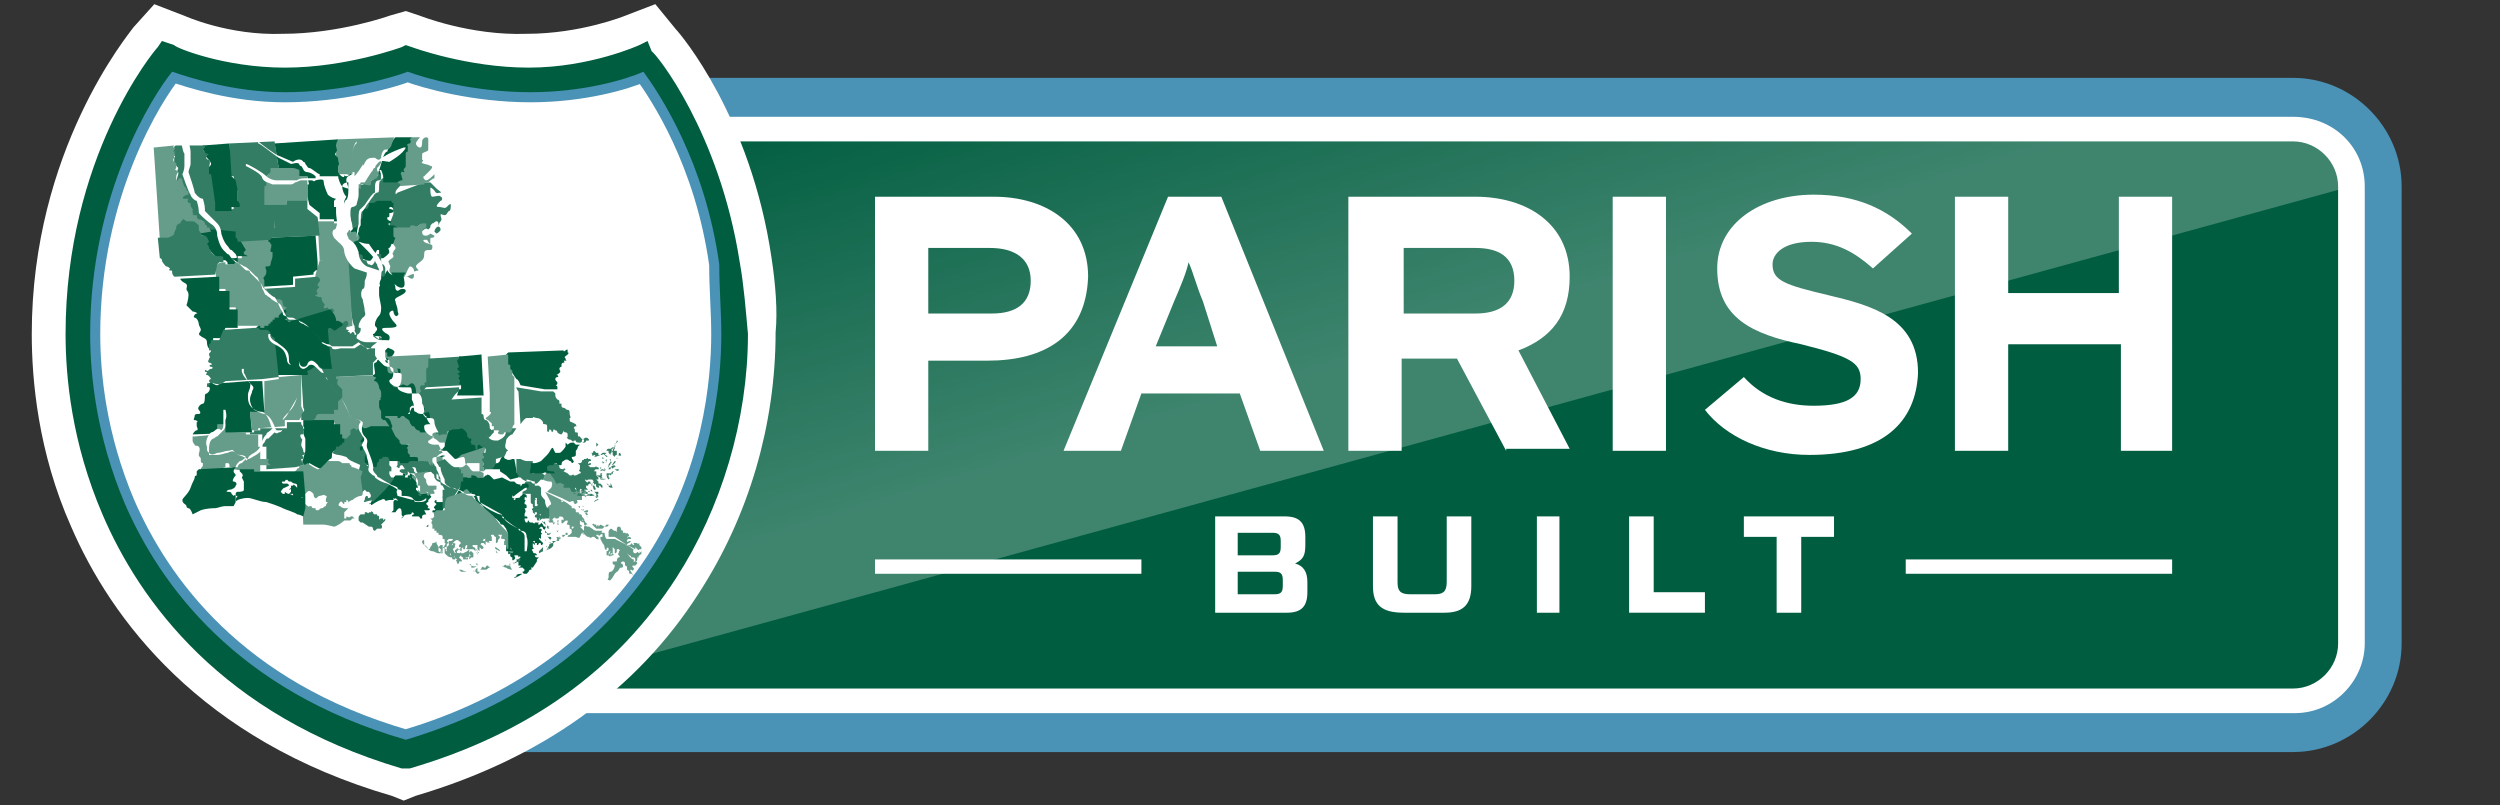 <svg xmlns="http://www.w3.org/2000/svg" xmlns:xlink="http://www.w3.org/1999/xlink" id="Layer_1" x="0px" y="0px" viewBox="0 0 122 39.3" style="enable-background:new 0 0 122 39.3;" xml:space="preserve"><rect x="0" y="0" width="122" height="39.3" fill="#333333" stroke="none"/><style type="text/css">	.st0{fill:#4A92B6;}	.st1{fill:#005D3F;}	.st2{fill:#FFFFFF;}	.st3{opacity:0.33;fill:url(#SVGID_1_);enable-background:new    ;}	.st4{fill:#FFFFFF;stroke:#FFFFFF;stroke-width:0.5;stroke-miterlimit:10;}	.st5{fill:#337D65;}	.st6{fill:#669D8A;}	.st7{fill:#005E3E;}	.st8{fill:none;stroke:#4A92B6;stroke-width:0.984;stroke-miterlimit:10;}</style><g>	<path class="st0" d="M111.9,3.8h-79c0.8,2.1,1.6,4.6,2,7.5c0.2,1.7,0.4,3.4,0.4,5.1c0,5.9-8.8,12.7-11.9,17.6  c-0.6,0.9-1.2,1.9-2,2.7h90.5c2.9,0,5.3-2.4,5.3-5.3V9.1C117.2,6.2,114.8,3.8,111.9,3.8z"></path>	<path class="st1" d="M111.9,6.3H33.7c0.5,1.6,0.8,3.2,1.1,5c0.2,1.7,0.4,3.4,0.4,5.1c0,5.9-8.8,12.7-11.9,17.6  c-0.1,0.1-0.1,0.2-0.2,0.3h88.6c1.6,0,2.8-1.2,2.8-2.8V9.1C114.7,7.5,113.5,6.3,111.9,6.3z"></path>	<path class="st2" d="M111.9,5.7H33.5c0.1,0.4,0.3,0.8,0.4,1.2h78c1.2,0,2.2,1,2.2,2.2v22.3c0,1.2-1,2.2-2.2,2.2H23.6  c-0.1,0.1-0.1,0.2-0.2,0.3c-0.2,0.3-0.4,0.6-0.6,0.9h89.2c1.9,0,3.4-1.6,3.4-3.4V9.1C115.4,7.2,113.9,5.7,111.9,5.7z"></path>			<linearGradient id="SVGID_1_" gradientUnits="userSpaceOnUse" x1="69.416" y1="19.071" x2="61.699" y2="44.312" gradientTransform="matrix(1 0 0 -1 0 42)">		<stop offset="0.223" style="stop-color:#FFFFFF;stop-opacity:0.75"></stop>		<stop offset="0.998" style="stop-color:#FFFFFF;stop-opacity:0"></stop>	</linearGradient>	<path class="st3" d="M114.7,9.1c0-1.6-1.2-2.8-2.8-2.8H33.7c0.5,1.6,0.8,3.2,1.1,5c0.2,1.7,0.4,3.4,0.4,5.1  c0,5.9-8.8,12.7-11.9,17.6c-0.1,0.1-0.1,0.2-0.2,0.3"></path>	<path class="st2" d="M37.4,12.6c-1-6.8-4.4-10.8-4.6-11l-0.9-1.1L30.6,1c0,0-2.2,0.9-4.9,0.9C22.9,2,20.4,1,20.4,1l-0.6-0.2L19.1,1  c0,0-2.5,0.9-5.3,0.9C11.1,2,8.9,1,8.9,1L7.6,0.5L6.7,1.5C6.5,1.8,1.8,7.4,1.8,16.3c0,2.2,0.3,5.7,1.9,9.3  c1.9,4.4,6.2,10.3,15.5,13l0.5,0.2l0.5-0.2c6.1-1.8,10.7-5.1,13.7-9.8c2.4-3.7,3.7-8.1,3.7-12.6C37.7,15.2,37.6,13.9,37.4,12.6z"></path>	<path class="st4" d="M37.4,12.6c-1-6.8-4.4-10.8-4.6-11l-0.9-1.1L30.6,1c0,0-2.2,0.9-4.9,0.9C22.9,2,20.4,1,20.4,1l-0.6-0.2L19.1,1  c0,0-2.5,0.9-5.3,0.9C11.1,2,8.9,1,8.9,1L7.6,0.5L6.7,1.5C6.5,1.8,1.8,7.4,1.8,16.3c0,2.2,0.3,5.7,1.9,9.3  c1.9,4.4,6.2,10.3,15.5,13l0.5,0.2l0.5-0.2c6.1-1.8,10.7-5.1,13.7-9.8c2.4-3.7,3.7-8.1,3.7-12.6C37.7,15.2,37.6,13.9,37.4,12.6z"></path>	<g>		<path class="st2" d="M13,17.9L13,17.9c0-0.2-0.1-0.4-0.3-0.6c-0.1-0.1-0.2-0.3-0.2-0.5c0-0.1-0.1-0.2-0.1-0.3   c-0.1-0.2-0.2-0.3-0.5-0.4c-0.2-0.1-0.2-0.2-0.3-0.4l0,0l0,0v-0.1c0,0,0,0-0.1,0c0,0,0,0-0.1,0v0.1l0,0c0,0.2,0,0.4,0.3,0.5l0,0   c0.3,0.1,0.4,0.1,0.4,0.3c0,0.1,0.1,0.1,0.1,0.2c0.1,0.2,0.1,0.4,0.3,0.6s0.3,0.3,0.3,0.5c0,0,0,0.1,0,0.2c0,0.2,0.1,0.4,0,0.5   l0,0l0,0c-0.1,0.2-0.2,0.3-0.2,0.5c0,0.1-0.1,0.2-0.1,0.2s0,0-0.1,0.1c0,0,0,0-0.1,0c-0.1,0.1-0.3,0.2-0.3,0.4   c0,0.1,0.1,0.2,0.2,0.3c0.1,0.1,0.2,0.2,0.2,0.2s0,0,0,0.1s-0.1,0.1-0.3,0.1c-0.3,0-0.5,0.1-0.6,0.2c-0.2,0.4-0.2,0.4-0.4,0.5   c-0.2,0-0.3,0.1-0.4,0.3c0,0.1-0.1,0.1-0.1,0.2s-0.1,0.2-0.2,0.2V22c0,0,0,0.1,0.1,0.1l0,0c0.1-0.1,0.2-0.2,0.2-0.3   c0,0,0-0.1,0.1-0.1c0.1-0.1,0.2-0.2,0.3-0.2c0.2,0,0.3-0.1,0.5-0.3c0.1-0.1,0.3-0.2,0.5-0.2s0.4,0,0.5-0.2s0-0.2-0.2-0.5l0,0   c-0.1,0-0.1-0.1-0.1-0.1c0-0.1,0.1-0.2,0.2-0.3c0,0,0,0,0.1,0c0,0,0,0,0.1-0.1s0.2-0.2,0.2-0.4c0-0.2,0.1-0.3,0.2-0.4l0,0l0,0   c0.1-0.2,0.1-0.4,0.1-0.6C13,18,13,17.9,13,17.9z"></path>		<path class="st2" d="M25,22.3L25,22.3c0-0.1-0.2-0.2-0.4-0.2c-0.1,0-0.1,0-0.2,0s-0.2,0-0.4,0c-0.2,0.1-0.3,0.1-0.3,0.1   c0-0.1-0.1-0.1-0.2-0.1s-0.3,0.1-0.4,0.2c0,0,0,0-0.1,0s-0.3-0.2-0.3-0.3c-0.1-0.1-0.2-0.2-0.3-0.3c-0.1,0-0.2,0-0.3,0   c-0.1,0.1-0.1,0.1-0.2,0.1s-0.2,0-0.3,0.1c-0.1,0.1-0.2,0.1-0.3,0c-0.1,0-0.1-0.1-0.2-0.2c-0.1-0.2-0.2-0.3-0.4-0.3l0,0   c-0.1,0-0.1,0-0.1,0s0-0.1,0-0.2s0-0.2-0.1-0.3c-0.1,0-0.1,0-0.2,0l0,0C20,21,20,21,20,21s0,0,0-0.1s0-0.2-0.1-0.2   s-0.2-0.1-0.1-0.4s0-0.5-0.2-0.6l-0.1-0.1c-0.1-0.2-0.2-0.4-0.3-0.8c0-0.1-0.1-0.2-0.2-0.2s-0.3,0-0.4,0.1s-0.3,0.1-0.4,0l0,0l0,0   c0.1-0.1,0.2-0.5,0.2-0.6c0-0.2-0.2-0.3-0.5-0.3c-0.1,0-0.1,0-0.1,0c0-0.1,0-0.2,0.1-0.2c0.1-0.1,0.1-0.3,0-0.6c0-0.1,0-0.1,0-0.2   l0,0c0-0.2,0-0.2,0.2-0.3c0.2-0.1,0.2-0.2,0.2-0.3c0-0.1,0-0.1,0-0.2c0.1-0.2,0.1-0.3,0-0.6c0-0.1,0-0.1,0-0.2   c0-0.2,0.1-0.3,0.2-0.3c0.1-0.1,0.2-0.1,0.2-0.2c0-0.2,0.1-0.7,0.2-1c0.1-0.2,0.4-0.4,0.6-0.6l0,0c0.1-0.1,0.2-0.1,0.2-0.2   c0.2-0.2,0.3-0.4,0.3-0.6c0.2,0,0.5,0,0.7-0.2c0.1-0.1,0.1-0.1,0.2-0.1s0.3,0,0.3-0.3c0,0,0,0,0-0.1c0-0.3,0-0.5,0.2-0.7l0.1-0.1   c0.2-0.2,0.3-0.2,0.3-0.5c0-0.2,0-0.4,0.7-0.7c0.3-0.1,0.5-0.2,0.6-0.3l0,0c0.2-0.1,0.3-0.1,0.4-0.2c0.1,0,0.2-0.1,0.3-0.1   C23.9,8.8,24,8.7,24,8.6s0.1-0.2,0.1-0.2s0.1-0.1,0.1-0.2c0,0,0-0.1,0.1-0.1c0.1-0.1,0.1-0.2,0.1-0.4c0-0.1,0.1-0.3,0.1-0.4V7.2   h-0.2l0,0l0,0c-0.1,0.1-0.1,0.3-0.1,0.4c0,0.2-0.1,0.2-0.1,0.3L24,8c0,0.1-0.1,0.1-0.1,0.1c-0.1,0.1-0.1,0.1-0.2,0.3   c0,0.2-0.1,0.3-0.3,0.3c-0.1,0-0.2,0.1-0.4,0.2c-0.1,0.1-0.3,0.2-0.6,0.3c-0.7,0.3-0.8,0.6-0.8,0.9c0,0.2,0,0.2-0.2,0.3l-0.1,0.1   C21,10.7,21,11,21,11.3l0,0c0,0.1,0,0.1-0.1,0.1s-0.2,0-0.3,0.1c-0.3,0.5-0.6,0.5-0.7,0.5c0-0.1,0.1-0.3,0.2-0.4   c0,0,0-0.1,0.1-0.1c0.1-0.1,0.1-0.2,0.2-0.3c0-0.1,0-0.2,0-0.3c0-0.3,0.1-0.4,0.3-0.5c0.1,0,0.1-0.1,0.2-0.2   c0.1-0.1,0.1-0.1,0.2-0.2c0.1-0.1,0.2-0.2,0.3-0.3c0.1-0.2,0.2-0.3,0.4-0.3c0.1,0,0.1,0,0.2-0.1c0-0.1,0-0.1,0-0.2V9   c0-0.1,0.1-0.3,0.4-0.3c0.1,0,0.2-0.1,0.2-0.1c0-0.1,0-0.2-0.1-0.2l-0.1-0.1c0,0,0-0.1,0.1-0.2c0.1-0.1,0.1-0.2,0.1-0.3l-0.1-0.1   c-0.1,0-0.1-0.1-0.2-0.2l0,0h-0.2l0,0c0,0.1,0,0.2,0.1,0.2c0.1,0.1,0.1,0.1,0.2,0.1c0,0,0,0.1-0.1,0.1l0,0c0,0.1-0.1,0.1-0.1,0.2   s0,0.2,0.1,0.3v0.1c0,0,0,0-0.1,0c-0.3,0.1-0.5,0.3-0.5,0.5c0,0.1,0,0.1,0,0.1l0,0l0,0l0,0c-0.3,0-0.5,0.2-0.6,0.4   c0,0.1-0.1,0.2-0.2,0.3l0,0c-0.1,0-0.1,0.1-0.2,0.2l-0.1,0.1l0,0c-0.1,0.1-0.3,0.3-0.3,0.5c0,0-0.1,0-0.1-0.1   c-0.1-0.1-0.3-0.1-0.4-0.2l0,0c-0.1-0.1-0.1-0.1-0.1-0.3s-0.1-0.3-0.1-0.4c-0.1-0.1-0.1-0.1,0-0.2l0,0c0.1-0.1,0.1-0.1,0.1-0.2   c0-0.1-0.1-0.1-0.2-0.2c-0.1,0-0.1-0.1-0.1-0.1c0-0.1,0-0.2,0.1-0.2c0.1-0.1,0.1-0.3,0.1-0.4c0-0.1-0.1-0.2-0.2-0.2c0,0,0,0,0-0.1   c0-0.1,0-0.2,0-0.4c-0.1-0.1-0.1-0.1-0.1-0.2l0,0h-0.2l0,0c0,0.1,0,0.1,0.1,0.2s0,0.2,0,0.3c0,0.1,0,0.2,0.1,0.3   c0.1,0,0.1,0.1,0.1,0.1c0,0.1,0,0.1-0.1,0.2c-0.1,0.1-0.1,0.3-0.1,0.4c0,0.1,0.1,0.2,0.2,0.2s0.1,0.1,0.1,0.1s0,0.1-0.1,0.1l0,0   c-0.2,0.2-0.1,0.3,0,0.4c0,0.1,0.1,0.2,0.1,0.3c0,0.2,0,0.3,0.2,0.4c0.1,0.1,0.3,0.2,0.4,0.2l0,0c0.1,0,0.1,0.1,0.2,0.1   c0.1,0.1,0.1,0.2-0.1,0.5l0,0c0,0,0,0.1-0.1,0.1c-0.1,0.2-0.2,0.4-0.2,0.6l0,0c-0.1,0.2-0.1,0.4-0.3,0.6c0,0-0.1,0.1-0.2,0.2   c-0.2,0.2-0.5,0.4-0.6,0.6c-0.2,0.3-0.3,1-0.3,1l-0.1,0.1c-0.1,0-0.1,0.1-0.2,0.2c-0.1,0.1-0.1,0.2-0.1,0.3s0,0.1,0,0.2   c0,0.2,0.1,0.3,0,0.5c-0.1,0.1,0,0.2,0,0.3l0,0c0,0,0,0-0.1,0c-0.1,0.1-0.2,0.1-0.3,0.2c-0.1,0-0.2,0-0.3,0.1   c-0.1,0-0.1,0-0.2-0.1c-0.1-0.1-0.1-0.1-0.3-0.1c-0.1,0-0.2-0.2-0.2-0.3l0,0l0,0c0,0,0.1-0.1,0.1-0.2c0-0.1-0.1-0.2-0.1-0.2   s-0.1,0-0.1-0.1c0,0,0.1,0,0.3,0c0.1,0,0.1,0.1,0.2,0s0-0.1-0.1-0.3c0-0.1-0.1-0.1-0.1-0.2c-0.1-0.2-0.1-0.3-0.1-0.5l0,0v-0.1   c0-0.2,0-0.3,0.1-0.6c0.1-0.1,0.1-0.2,0-0.3c-0.1-0.2-0.3-0.3-0.6-0.4c-0.2,0-0.3-0.1-0.3-0.3s-0.1-0.3-0.3-0.4l0,0   c0,0-0.1,0-0.1-0.1c-0.1-0.1-0.2-0.2-0.2-0.3l0,0c-0.1-0.2-0.1-0.3-0.3-0.5c0.2-0.1,0.3-0.4,0.1-0.8c-0.1-0.2,0-0.3,0.1-0.5   s0.1-0.3,0-0.5c-0.1-0.1-0.1-0.2,0-0.4L15.4,9c0.1-0.2,0.1-0.4,0-0.5c0-0.1-0.1-0.2,0-0.2c0-0.2-0.1-0.7-0.2-0.8l0,0   c-0.1-0.1-0.1-0.1,0-0.2V7.2l0,0H15l0,0l0,0c-0.1,0.2,0,0.3,0.1,0.4c0.1,0.2,0.2,0.5,0.2,0.7c0,0.1,0,0.2,0,0.3s0.1,0.3,0,0.4   c0,0,0,0.1-0.1,0.1l0,0c-0.1,0.2-0.2,0.4,0,0.6c0.1,0.1,0,0.1,0,0.3c-0.1,0.2-0.1,0.3-0.1,0.6c0.1,0.3,0.1,0.5-0.1,0.6   c-0.1,0-0.1,0.1-0.1,0.1c0,0.1,0.1,0.1,0.1,0.1c0.1,0,0.2,0.1,0.2,0.2c0,0.1,0,0.1,0,0.2l0,0c0,0.2,0.1,0.3,0.3,0.4l0.1,0.1   c0.2,0.1,0.2,0.1,0.2,0.2c0,0.2,0.1,0.4,0.4,0.4c0.1,0,0.4,0.1,0.4,0.3c0,0.1,0,0.1,0,0.2c-0.1,0.3-0.2,0.4-0.2,0.7v0.1   c0,0.2,0,0.4,0.1,0.6c0,0.1,0.1,0.1,0.1,0.2c-0.2,0-0.3,0-0.4,0.1c0,0-0.1,0.1,0.1,0.2c0.1,0.1,0.1,0.1,0.1,0.1s0,0-0.1,0l0,0   c-0.1,0.1-0.2,0.3-0.3,0.4C15.9,16,15.9,16,15.8,16h-0.1c-0.1,0-0.1,0-0.2,0c-0.2,0-0.3,0-0.5,0.2c-0.1,0.1-0.1,0.1-0.2,0.1   c-0.1,0-0.1,0-0.1-0.1c-0.1-0.1-0.1-0.1-0.2-0.2l0,0c-0.1-0.1-0.2-0.1-0.3-0.3c-0.1-0.1-0.2-0.2-0.3-0.3s-0.2-0.1-0.4-0.1   s-0.4,0-0.5-0.2V15c0-0.2,0-0.3-0.1-0.4c-0.1-0.1-0.2-0.2-0.3-0.2c-0.3-0.1-0.3-0.2-0.5-0.3C12,14,12,13.9,11.9,13.9   c-0.1-0.1-0.2-0.3-0.4-0.5c-0.1-0.1-0.1-0.1-0.2-0.2c-0.1-0.1-0.2-0.2-0.4-0.2c-0.1,0-0.2,0-0.4-0.1c0.3,0.3,0.1,0.2,0.1,0.1   c0,0,0,0,0-0.1c-0.2-0.2-0.3-0.4-0.3-0.6v-0.1c0-0.2,0-0.4-0.3-0.6c-0.4-0.3-0.7-0.7-0.9-1.1C9,10.3,9,10.2,8.9,10.1   C8.7,9.9,8.7,9.8,8.7,9.2c0-0.1,0-0.2,0-0.2l0,0c0-0.4,0-0.5-0.1-0.7C8.5,8.2,8.4,8,8.4,7.9l0.1-0.1c0.2-0.1,0.3-0.1,0.4-0.2V7.5   H8.8l0,0l0,0C8.7,7.6,8.6,7.6,8.5,7.7c-0.1,0-0.2,0.1-0.2,0.2c-0.1,0.2,0,0.4,0.2,0.6c0.1,0.1,0.1,0.2,0.1,0.6l0,0   c0,0.1,0,0.2,0,0.2c0,0.5,0,0.6,0.2,0.9c0,0.1,0.1,0.2,0.2,0.3c0.2,0.5,0.5,0.9,0.9,1.2c0.2,0.2,0.2,0.3,0.2,0.5l0,0v0.1   c0,0.2,0.1,0.5,0.4,0.7c0,0,0,0,0,0.1c0.2,0.2,0.5,0.5,0.8,0.5c0.2,0,0.2,0,0.3,0.2c0,0.1,0.1,0.1,0.2,0.2   c0.1,0.1,0.3,0.3,0.4,0.4l0,0c0.1,0.1,0.1,0.2,0.2,0.2c0.2,0.2,0.2,0.2,0.5,0.4l0,0c0.3,0.1,0.3,0.2,0.3,0.5c0,0.1,0,0.2,0.1,0.3   c0.1,0.2,0.5,0.2,0.7,0.2c0.1,0,0.3,0,0.3,0.1c0.1,0.1,0.2,0.2,0.2,0.3c0.1,0.1,0.2,0.2,0.3,0.3c0.1,0.1,0.1,0.1,0.2,0.2   c0.1,0.1,0.2,0.2,0.3,0.2s0.3-0.1,0.3-0.2c0.1-0.1,0.2-0.1,0.3-0.2c0.1,0,0.2,0,0.3-0.1h0.1l0,0c0.2-0.1,0.2-0.1,0.3-0.3   c0-0.1,0.1-0.1,0.1-0.2c0.1,0.1,0.2,0.3,0.3,0.3s0.1,0,0.2,0.1c0,0,0.1,0.1,0.2,0.1c0,0.1,0,0.3-0.1,0.4s-0.1,0.3-0.1,0.4   s0.1,0.1,0.2,0.1s0.2,0,0.2,0.2c0,0.1,0,0.1,0,0.1c0.1,0.1,0.2,0.1,0.2,0.1h0.1c0.2,0,0.2,0.1,0.2,0.1c0,0.1-0.1,0.4-0.2,0.5   c0,0.1,0,0.2,0,0.2c0.1,0.1,0.4,0.1,0.6,0c0.1-0.1,0.2-0.1,0.3-0.1l0.1,0.1c0.1,0.3,0.2,0.6,0.4,0.8c0,0.1,0.1,0.1,0.1,0.2   c0.1,0.1,0.1,0.1,0.1,0.2s0,0.2,0,0.3c-0.1,0.2-0.1,0.3,0,0.4c0,0.1,0.1,0.1,0.2,0.2l0,0c0,0,0,0,0,0.1s0,0.1,0.1,0.2   s0.3,0.1,0.5,0.1h0.1v0.1c0,0.1,0,0.2,0.1,0.3c0.1,0.1,0.1,0.1,0.2,0c0.2,0,0.3,0,0.4,0.2c0.1,0.1,0.2,0.2,0.3,0.2   c0.1,0,0.3,0,0.5-0.1c0.1-0.1,0.2-0.1,0.2-0.1l0.1,0.2v-0.2c0.1,0,0.1,0,0.2-0.1c0.1,0,0.1,0,0.2,0s0.2,0.1,0.2,0.2   c0.1,0.1,0.3,0.3,0.4,0.3s0.2,0,0.2-0.1c0.1-0.1,0.2-0.2,0.3-0.1l0,0c0.1,0.1,0.1,0.2,0.1,0.3v0.1c0,0,0,0,0.1,0c0,0,0,0,0.1-0.1   c0-0.1,0-0.1,0-0.2c0.1,0,0.2,0,0.3-0.1c0.1,0,0.2,0,0.3,0c0.1,0,0.1,0,0.2,0s0.2,0.1,0.2,0.1l0,0c-0.1,0.1-0.2,0.1-0.2,0.2   c0,0,0,0,0,0.1l0,0l0,0L25,22.3c-0.1-0.1,0-0.1,0.1-0.2C25,22.5,25.1,22.4,25,22.3z"></path>	</g>	<g>		<g>			<path class="st5" d="M20.7,8.9H21L21.1,9c0,0,0.1,0.1,0.2,0.2c0.1,0.1,0.3,0.2,0.2,0.2c-0.1,0-0.2,0.1-0.3-0.1    C21.1,9.2,21,9.1,21,9.2c0,0.1,0,0.4,0.1,0.4c0.1,0,0.4-0.1,0.4,0c0.1,0,0.1,0.2,0,0.2c-0.1,0.1-0.3,0.3-0.1,0.3    c0.2,0,0.3,0.1,0.4,0c0.1-0.1,0.2-0.2,0.2-0.1s0,0.3-0.1,0.3c-0.1,0.1-0.1,0.2-0.2,0.2c-0.1,0-0.2-0.1-0.2,0c0,0.1,0.1,0.2,0,0.3    s-0.1,0.3-0.1,0.2c0-0.1,0-0.2-0.1-0.2c-0.1,0-0.1,0.1-0.2,0.1C21,11,21,11,21,11.1l-0.1,0.1l0,0c0,0-0.1-0.1-0.2,0    c-0.1,0.1-0.3,0.1-0.4,0.1c-0.1,0-0.2,0-0.2,0l-1,0.1c0,0-0.1-0.3-0.1-0.4c0-0.1,0.2-0.5,0.2-0.6c0-0.1-0.1-0.6,0-0.8    c0.1-0.1,0.2-0.2,0.2-0.2L20.7,8.9z"></path>			<path class="st5" d="M21.3,11.4L21.3,11.4c0,0,0.2-0.1,0.2-0.2s-0.1-0.2-0.2-0.1c-0.1,0.1-0.1,0.2-0.1,0.2L21.3,11.4L21.3,11.4z"></path>			<path class="st6" d="M19.2,9.1L20.7,9c0,0,0-0.1,0.1-0.1c0.1,0,0.1,0,0.1,0s0.2-0.2,0.3-0.2c0-0.1,0-0.2,0-0.2l-0.1,0.1    c0,0-0.2,0.2-0.3,0.2c-0.1,0-0.2-0.2-0.1-0.2C20.8,8.5,21,8.3,21,8.3s0.2-0.2,0-0.2C20.9,8,20.5,8,20.6,7.9c0.1-0.1,0-0.1,0-0.1    c0-0.1,0-0.2,0-0.3c0.1-0.1,0.3-0.1,0.3-0.2c0-0.1,0-0.5,0-0.5s0-0.1-0.1-0.1c-0.1,0-0.2,0.1-0.2,0.2s0,0.3-0.1,0.3    S20.3,7.1,20.3,7c0-0.1,0.2-0.3,0.2-0.3h-0.4l-0.2,0.1c0,0-0.1,0.1-0.1,0.3s-0.4,1.7-0.4,1.7L19.2,9.1z"></path>			<path class="st7" d="M19.2,6.8l0.1-0.1h0.8L20,6.8c0,0,0.1,0.1,0,0.2c-0.1,0-0.2,0.1-0.1,0.1v0.1v0.2c0,0-0.1,0-0.1,0.1    c0,0.1,0,0.1,0,0.2c0,0.1,0,0.3,0,0.4s-0.1,0.1-0.1,0.2c0,0.1,0.1,0.1,0,0.1c-0.1,0-0.1-0.1-0.1,0c-0.1,0.1,0,0.1,0,0.2    s0.1,0.2,0,0.2c-0.1,0-0.2,0.1-0.2,0.1L19.3,9h-0.7V8.6h-0.1c0,0-0.1-0.1,0-0.3c0.1-0.2,0.2-0.9,0.4-0.9    C18.9,7.3,19.2,6.8,19.2,6.8z"></path>			<path class="st5" d="M18.5,8.5h0.2v0.4h0.7c0,0,0.2,0.1,0.1,0.2s-0.2,0.2-0.2,0.3c0,0.1,0.1,0.2,0.1,0.3s0,0.2,0,0.2h-0.1h-0.6    c0,0-0.2,0.1-0.2,0.2c0,0.1-0.1,0.2-0.2,0.2c-0.1,0-0.1,0.1-0.1,0.1s0,0.4-0.1,0.4c-0.1,0.1,0,0.2-0.1,0.2s-0.3,0.2-0.4,0.2    c-0.2,0-0.3,0.1-0.4-0.1c0-0.2-0.1-0.4-0.1-0.5c0,0-0.2,0-0.2-0.1c0-0.1,0-0.6,0.1-0.7c0.1-0.2,0.4-0.5,0.4-0.6s0.1-0.3,0.2-0.2    s0.2-0.1,0.3-0.1c0.1,0,0.4-0.2,0.4-0.2L18.5,8.5z"></path>			<path class="st7" d="M19.4,11.1L19.2,11H19c0,0-0.1-0.1,0-0.1s0.1-0.1,0.1-0.1s-0.1,0-0.2-0.1v-0.1c0.1,0,0.1,0,0.1-0.1    c0-0.1,0-0.1,0-0.1s0.2,0,0.2-0.1S19,10.2,19,10.2c0-0.1,0-0.1,0.1-0.1c0,0,0.1,0.1,0.1,0V9.9c-0.1,0-0.1-0.1-0.1-0.1h-0.7    c0,0-0.1,0.1-0.2,0.1C18,9.9,18,9.9,18,10c0,0.1-0.1,0.2-0.1,0.2s-0.2-0.1-0.2,0.1c0,0.2,0,0.4-0.1,0.4c-0.1,0.1-0.1,0.1-0.1,0.2    c0,0.1-0.1,0.2-0.1,0.2s-0.2,0-0.2,0.1l-0.1,0.1c0,0,0.2,0.2,0.1,0.2c0,0.1-0.3,0.2-0.2,0.3c0,0.1,0.1,0.2,0.1,0.3    c0,0.1,0,0.2,0,0.2h0.3c0,0,0,0.2,0.2,0.3c0.1,0,0.4,0.2,0.5,0.1c0.1-0.1,0.3-0.5,0.3-0.5h0.1v0.4h0.2c0,0,0.3-0.2,0.3-0.3    s-0.1-0.2,0-0.2c0.1-0.1,0.1-0.2,0.1-0.2C19.4,12,19.4,11.1,19.4,11.1z"></path>			<path class="st6" d="M19.3,6.7l-2.8,0.1c0,0-0.1,0.1-0.1,0.2c0,0.1,0,0.5,0,0.6c0,0,0.1,0.2,0.1,0.3c0,0.1,0,0.5,0,0.5    s-0.2,0.1,0,0.1c0.2,0,0.3,0,0.4,0c0,0,0.2,0,0.2,0.2c0,0.2,0,0.4,0,0.4c0,0.1,0.1,0.2,0.1,0.2h0.1c0,0,0-0.2,0.1-0.2    c0.1,0,0.2,0.2,0.2,0.1c0-0.1,0-0.2,0-0.2c0.1,0,0.1,0,0.2,0c0,0,0.3,0.1,0.3,0s0-0.2,0-0.2c0.1,0,0.2-0.1,0.3-0.1    c0-0.1,0.1-0.3,0.1-0.3c-0.1,0-0.1-0.1-0.1-0.2c0.1-0.1,0.2-0.2,0.2-0.3c0-0.1-0.1,0.1,0-0.2c0-0.2,0.1-0.4,0.2-0.4    c0.1,0,0.2,0,0.3-0.2c0-0.1,0.1-0.2,0.1-0.3s0.1-0.1,0.1-0.1C19.3,6.8,19.3,6.7,19.3,6.7z"></path>			<path class="st7" d="M16.8,10.8l0.1-0.4c0-0.1,0-0.2,0.1-0.3c0.1-0.1,0.2-0.2,0.2-0.2c0-0.1,0.2-0.3,0.2-0.3s-0.2-0.3-0.1-0.3    c0,0,0-0.2,0-0.3V8.8V8.7h-0.1c0,0-0.1-0.3-0.1-0.2c0,0-0.1,0.1-0.2,0.1s-0.1-0.1-0.1,0s-0.2,0-0.3-0.2c0-0.1,0-0.1,0-0.1h-0.1    l-0.6,0.6L15.6,9H15v0.6l0.1,0.4l0.5,0.4v0.3h0.7v0.1h0.3L16.8,10.8z"></path>			<path class="st6" d="M15.5,10.8h0.8v0.1h0.2v-0.1H17c0,0,0,0,0,0.1c0,0.1,0.1,0.1,0,0.2c-0.1,0.1,0,0.1,0,0.1s0.1,0,0.1,0.1    s0.1,0,0.2,0c0.1,0,0.1,0.1,0.1,0.1c0.1,0,0.2,0.2,0.1,0.3c-0.2,0.1-0.3,0.1-0.2,0.2c0.1,0.1,0.1,0.2,0.1,0.3s-0.1,0.2-0.1,0.2    l0.1,0.1v0.2l-1.8,0L15.5,10.8z"></path>			<path class="st5" d="M16.9,12.7L16.9,12.7l0.5-0.1v-0.2h0.1c0,0,0.2,0,0.2,0.1c0,0.1,0,0.2,0.1,0.2c0.1,0,0.1,0,0.1,0.1    c0.1,0.1,0,0.1,0.1,0.1c0.1,0,0.1,0.1,0.2,0c0.1-0.1,0.1-0.2,0.1-0.2c0.1,0,0.1-0.3,0.1-0.3h0.2v0.5h0.1c0,0,0.1,0.1,0.1,0.2    c0,0.1,0,0.2,0,0.2c0,0.1,0.3,0.4,0.2,0.4c-0.1,0.1-0.1,0.1-0.2,0.1c-0.1,0-0.2-0.1-0.2-0.1c0.1-0.1,0,0-0.1,0l-0.1,0.1    c0,0,0,0.2,0,0.3c0,0.1-0.2,0.3-0.3,0.2c0-0.1-0.2-0.2-0.2-0.1c0,0.1,0.1,0.2,0.2,0.3c0.1,0.1,0.1,0.2,0.1,0.2    c0,0.1-0.1,0.1,0,0.1c0.1,0,0.2,0.1,0.2,0.2c0,0.1,0,0.1-0.2,0.2c-0.1,0-0.2,0-0.2,0.2s-0.1,0.1-0.1,0.2c0,0.1-0.1,0.2,0,0.2    s0.2,0.1,0.2,0.1s-0.1,0.2-0.2,0.2s-0.1,0.1-0.2,0.2c-0.1,0.1-0.3,0-0.3,0s-0.1-0.2-0.1-0.4C17.1,15.8,16.9,12.7,16.9,12.7z"></path>			<path class="st6" d="M19.3,13.5h-0.1c0,0-0.2-0.2-0.2-0.3s0.1-0.2,0-0.3c0-0.1-0.1-0.1,0-0.2s0.2-0.1,0.2-0.2s-0.1-0.1,0-0.2    c0-0.1,0.1-0.1,0.1-0.2c0-0.1-0.1-0.1-0.1-0.2s0.1-0.3,0.1-0.3s-0.1,0-0.1-0.1c0-0.1,0-0.2,0-0.2v-0.2H20c0,0,0-0.1,0.1-0.1    c0.1,0,0.1,0,0.1,0s0.1,0.1,0.2,0c0.1-0.1,0.2-0.1,0.3-0.1c0.1,0,0.1,0,0.1,0.1v0.1c0,0-0.2,0.1-0.2,0.2c0,0.2,0.1,0.2,0.2,0.2    c0.1,0,0.2-0.1,0.2-0.1l0.2,0.1c0,0,0,0.1-0.1,0.1c-0.1,0-0.1,0-0.1,0.1s0,0.2,0,0.2c-0.1,0-0.1-0.2-0.2-0.2    c-0.1,0-0.2,0-0.1,0.1c0.1,0.1,0.4,0.1,0.4,0.2c0,0.1,0,0.2-0.1,0.2c-0.2,0-0.3,0-0.3,0.2c0,0.1,0,0.2-0.1,0.3    c-0.1,0.1-0.3,0.2-0.3,0.3c0,0.1,0.2,0.2,0.1,0.2c-0.1,0-0.2,0.1-0.2,0S20.1,13,20,13c-0.1,0.1-0.2,0.4-0.2,0.4s-0.1,0.1,0,0.1    c0.1,0,0.4-0.2,0.4-0.1c0,0.1,0,0.2-0.1,0.2c-0.1,0-0.2-0.1-0.2-0.1h-0.2h-0.1H19.3z"></path>			<path class="st7" d="M18.9,17.6c0,0,0.5-0.4,0.3-0.5c-0.1-0.1-0.4-0.1-0.3-0.3c0.1-0.2,0.2-0.4,0-0.5c-0.2-0.1-0.4-0.3-0.1-0.3    s0.7,0,0.5-0.2S19,15.4,19,15.3s0.2-0.2,0.2-0.1s0.1,0.3,0.2,0.2c0.1-0.1,0-0.1,0-0.3c0-0.1-0.1-0.3-0.1-0.4c0,0-0.1-0.1,0.1-0.2    c0.2-0.1,0.4-0.2,0.4-0.3c0-0.1-0.1-0.1-0.2-0.1c-0.1,0-0.2,0.2-0.3,0c0-0.2-0.1-0.3,0-0.2c0.1,0.1,0.3,0.2,0.4,0.1    c0.1-0.1,0-0.4,0-0.5s0.1-0.2,0.1-0.2h-0.7c0,0,0.1,0.2,0,0.1c-0.2-0.1-0.2-0.3-0.2-0.2c-0.1,0.1-0.1,0.3-0.2,0.3    c-0.1,0-0.2-0.1-0.2,0c0,0.2-0.1,0.2,0,0.3c0,0.1,0.1,0.1,0,0.2s-0.1,0.2-0.2,0.1c-0.1-0.1-0.1-0.2-0.2-0.1    c-0.1,0.1-0.3,0.3-0.1,0.4s0.2,0.3,0.3,0.3c0.1,0-0.1,0.2-0.1,0.2s0,0.1,0.1,0.1c0.2,0,0.3,0.2,0.1,0.2c-0.1,0-0.3,0.1-0.3,0    c0-0.1-0.1-0.3-0.1-0.3c-0.1,0-0.1,0.1-0.1,0.2c0,0.1,0,0.3,0.1,0.3s0.1,0.1,0.1,0.1s-0.1,0-0.2,0.1c0,0.1-0.1,0.4,0.1,0.3    c0.1,0,0.2,0,0.1,0.1l-0.1,0.1v0.1c0,0,0.2,0.2,0.3,0.2s0.4,0,0.3,0.1c-0.1,0.1-0.1,0.3-0.1,0.4s0.1,0.4,0.1,0.4h0.2    C18.8,17.3,18.8,17.5,18.9,17.6C18.8,17.6,18.9,17.6,18.9,17.6z"></path>			<polygon class="st6" points="15.6,12.7 17,12.6 17.2,15.9 16.8,16 15.8,15.1 15.3,14.4 15.4,13.4    "></polygon>			<polygon class="st5" points="14.9,9.5 15,9.7 15,10.2 15.5,10.6 15.6,11.5 15.5,11.5 13.2,11.6 13.2,11.5 13.4,11.1 13.3,9.9     14,9.9 14,9.5    "></polygon>			<path class="st7" d="M13.1,11.5l0.1,0.1l2.2-0.1l0.1,1.3c0,0,0,0.1,0,0.2c0,0.1,0,0.2-0.1,0.2l-0.1,0.1v0.1l0,0l-1,0.1v0.4    L12.7,14l-0.1-0.3c0-0.1,0.1-0.2,0.1-0.3s-0.2-0.2,0-0.2s0.2,0.1,0.2-0.1c0-0.1,0.1-0.5,0-0.5c-0.1,0-0.1-0.1-0.1-0.2    c0-0.1,0-0.2,0-0.3c0-0.1-0.1-0.2-0.1-0.2c0-0.1,0-0.3,0-0.3L13.1,11.5z"></path>			<path class="st5" d="M16.3,15.2L16.3,15.2c0-0.1-0.1-0.2-0.2-0.1C16,15.1,16,15,16,15s-0.2,0.1-0.2,0s0.1-0.1,0-0.2    c0,0-0.1-0.1-0.1-0.2s0-0.1-0.1-0.1c-0.1,0-0.3-0.1-0.2-0.1s0.1-0.1,0.1-0.1s-0.1-0.1,0-0.2c0.1-0.1,0.1-0.1,0.1-0.1    c-0.1,0-0.1-0.1-0.1-0.1c0-0.1,0.2-0.2,0.1-0.3c-0.1-0.1-0.1-0.1-0.1-0.1l-1.1,0.1V14l-1.6,0.1v0.2c0,0,0.2,0.1,0.2,0.2    c0,0.1,0,0.1,0.2,0.1c0.2,0,0.4,0.1,0.4,0.2c0,0.1,0.3,0.2,0.3,0.3c0,0.1,0,0.2,0,0.3s0.1,0.3,0.3,0.3    C14.4,15.8,16.3,15.2,16.3,15.2z"></path>			<path class="st6" d="M16.1,18.4l2.4-0.1l0.3,2l0.3,0.5L17.8,21l-0.3,0.3l-0.4,0.3l-0.4-0.1l-0.4-0.9l-1.1,0.1l0.1-0.3    c0,0,0.2-0.3,0.4-0.3c0.2,0,0.4,0,0.4,0l0.3-0.2L16.1,18.4z"></path>			<path class="st5" d="M16.7,21.4h0.2l0.2-0.2V21c0,0,0.1-0.1,0.2-0.1l0.1,0.1l0.1-0.1l0,0h0.1c0,0,0.2,0,0.2,0.1    c0,0.1-0.1,0.1,0,0.2c0,0.1,0,0.3,0,0.3c0,0.1,0.2,0.4,0.2,0.4s0.1,0.1,0,0.2c-0.1,0.1-0.2,0.5-0.2,0.5s0,0.2-0.2,0.1    c-0.2-0.1-0.5-0.2-0.6-0.3c-0.1-0.1-0.1-0.1-0.1-0.1s-0.3-0.1-0.4-0.1c-0.1,0-0.3-0.1-0.3-0.1c0.1,0,0.1-0.2,0.2-0.3    C16.5,21.8,16.6,21.6,16.7,21.4C16.6,21.5,16.7,21.4,16.7,21.4z"></path>			<path class="st7" d="M15.2,20.5L15.2,20.5h1.1v0.2h0.3v0.5h0.1v0.2h0.1v0.2h-0.1v0.1h-0.1c0,0,0,0.1-0.1,0.1    c-0.1,0-0.1,0-0.1,0.1c0,0,0,0-0.1,0.1c-0.1,0.1-0.1,0.1-0.1,0.2s0,0.2-0.1,0.2L16,22.5c0,0-0.2,0.4-0.3,0.4s-0.6-0.3-0.6-0.3    c-0.1,0.1-0.2,0.1-0.2,0.1c-0.1,0-0.2-0.2-0.1-0.3c0-0.1,0.1-0.3,0.1-0.4c0-0.1,0-0.6,0-0.6s-0.1-0.2-0.1-0.3s0.1-0.2,0-0.3    c0-0.1,0-0.3,0-0.3L15.2,20.5z"></path>			<path class="st5" d="M14.8,22.7L14.8,22.7c0,0,0.1-0.1,0-0.1c0,0-0.1-0.1-0.1-0.2c0.1,0,0.1,0,0.1-0.1c0,0-0.1-0.1,0-0.1    s0.1-0.1,0.1-0.1s-0.1,0-0.1-0.1c0-0.1-0.1-0.2-0.1-0.3c0-0.1,0.1-0.3,0-0.3c0,0-0.1-0.2,0-0.2s0.1,0,0.1-0.1    c0-0.1,0.1-0.1,0-0.2c0-0.1-0.1-0.2-0.1-0.2s0,0,0-0.1l0,0l0,0l0,0H14v0.3l-1.3,0V21h-0.3v0.1h-0.2v0.1h0.6v0.6h0.2v0.5v0.5v0.1    l1.4-0.1L14.8,22.7L14.8,22.7z"></path>			<path class="st6" d="M12.3,21h0.3v-0.1l1.3-0.1v-0.3h0.7c0,0,0.2-0.3,0.2-0.4c0-0.1-0.1-0.2-0.1-0.3c0-0.1,0-1.5,0-1.5l-1.1,0.1    v0.1l-0.7,0.1V20l-0.7,0.1L12.3,21z"></path>			<path class="st5" d="M14.7,18.2l0.1,1.7c0,0,0.1,0.1,0,0.2s-0.1,0.2-0.1,0.2v0.2h0.6l0.1-0.1c0,0,0-0.2,0.2-0.2    c0.2,0,0.7,0,0.7,0v-0.2h0.2v-0.4l0.2-0.2v-0.4c0,0-0.1-0.1-0.2-0.2c-0.1-0.1,0-0.3,0-0.3h-0.1v-0.2L16,17.8h-0.1    c0,0-0.2-0.2-0.3-0.1C15.5,17.7,14.7,18.2,14.7,18.2z"></path>			<path class="st5" d="M15.9,17.8l0.3,0.4v0.2l2-0.1v-0.6l0.3-0.3c0,0,0.1-0.2,0-0.2c0,0-0.1-0.1,0-0.1c0.1,0,0.1,0,0-0.1    c0,0-0.1-0.1,0-0.2c0-0.1,0.1-0.1,0.1-0.1s0.1-0.1,0-0.2c-0.1-0.1-0.1-0.1-0.1,0c0,0.1-0.1,0-0.2-0.1c-0.1,0-0.2,0-0.3,0    c-0.1,0-0.2-0.2-0.2-0.2s0,0-0.1,0L17.5,16c-0.1,0-0.2,0.1-0.2,0.1c0,0.1,0.1,0.2,0.1,0.2s-0.1,0.1-0.1,0c0-0.1-0.1-0.1-0.1-0.1    l-0.1,0.1c0,0,0-0.1-0.1-0.1c-0.1,0,0.1-0.1,0-0.1c-0.1,0-0.1,0-0.1-0.1s0.1-0.1,0.1-0.2c0-0.1-0.1-0.2-0.2-0.1    c-0.1,0.1-0.1,0.1-0.2,0.1l-0.1-0.1c0,0-0.2,0.2-0.3,0.1c-0.1-0.1-0.3-0.2-0.3-0.1v1.2l0.1,0.7L15.9,17.8z"></path>			<path class="st7" d="M13.5,18.3h0.5l0,0h0.7c0,0,0,0,0.1,0s0.2,0,0.2,0c0.1-0.1-0.1-0.2,0-0.2c0.1,0,0.5-0.3,0.5-0.3    c0.1,0.1,0.2,0.2,0.3,0.2s0.4,0,0.4,0l-0.1-0.8l-0.1-1.1c0,0,0-0.1,0.1-0.1c0.1,0,0.2,0.2,0.3,0.1c0.1-0.1,0.3-0.2,0.3-0.2    s0.1-0.1-0.1-0.2c-0.2-0.1-0.2,0-0.2-0.1c0-0.1-0.1-0.3-0.2-0.4c-0.1-0.1-0.1-0.1-0.1-0.1l-2,0.6l-0.1-0.1c0,0-0.2,0-0.1,0    c0.1,0,0.1-0.2,0.1-0.2c-0.1,0-0.2,0-0.1-0.1c0.1-0.1,0.1-0.1,0-0.2V15h-0.1h-0.1l-0.9,0.7L12.5,16l0.6,0.4L13.5,18.3z"></path>			<path class="st6" d="M12.7,16h0.2v-0.1h0.2v-0.1h0.1v-0.1h0.1v-0.1h0.1v-0.1h0.1l0,0h0.1v-0.1l0.1-0.1l0.1-0.1l0.2-0.2    c0,0-0.2,0-0.2-0.2c0-0.2-0.2-0.2-0.2-0.2c-0.1,0-0.2,0-0.2,0h-0.1c0,0-0.2,0-0.2-0.1s0-0.2,0-0.2L13,14.1c0,0-0.1,0.1-0.1,0    c0-0.1,0-0.1,0-0.2s0-0.1,0-0.2s-0.1-0.1,0-0.2c0.1-0.1,0.1-0.2,0.1-0.3c0,0-0.1-0.2,0-0.2c0.1,0,0.2,0,0.2-0.1s0.1-0.3,0.1-0.4    s0-0.2,0-0.2c-0.1,0-0.1,0-0.1-0.1c0,0,0.1-0.3,0-0.3c0-0.1-0.1-0.1-0.1-0.1s0,0,0-0.1S13,11.6,13,11.5s0-0.1,0-0.1l-1.4,0.3    l0.2,0.5v0.3v0.1h-0.4v0.3H11v-0.1c0,0-0.3,0-0.4,0.1s-0.1,0.2-0.1,0.2l0.1,1H11l0.1,0.9h0.4l0.1,0.9H12.7z"></path>			<path class="st7" d="M11.7,11.5L11.7,11.5v0.2l0.3,0.5l-0.1,0.1v0.1l0.2,0.1h-0.5v0.3h-0.1l-0.1,0.1c0,0-0.1,0-0.2,0    s-0.1,0-0.1-0.1L11,12.7c0.1,0,0.1,0,0,0h-0.1l-0.1,0l-0.2-0.1c0,0-0.6-0.6-0.6-0.7s0.1,0,0.1-0.1s-0.1-0.3-0.2-0.3    c-0.1,0-0.3-0.3-0.3-0.3h0.2l1.8-0.1L11.7,11.5z"></path>			<path class="st5" d="M10.5,11.2L10.5,11.2l1,0.1c0,0,0,0.2,0,0.3c0.1,0,0.1,0.2,0.1,0.2l1.6-0.1c0,0,0.1-0.2,0.1-0.3    s0.1-0.2,0.1-0.2l0-1.3H13V9.1l-1.4,0.1V10h-0.2v0.2l-1,0.1L10.5,11.2z"></path>			<path class="st6" d="M12.9,10h1.1V9.8H15V9.3V9.2V8.6h-0.4V8.3c0,0-0.3-0.2-0.5-0.2c-0.1,0-1,0.1-1,0.1v0.3l-0.2,0.2v0.4v0.1    L12.9,10z"></path>			<path class="st7" d="M13.4,7L13.4,7l3.1-0.2c0,0-0.1,0.2-0.1,0.3c0,0.1,0.1,0.3,0,0.3c0,0.1-0.1,0.1,0,0.2    c0.1,0.1,0.1,0.1,0.1,0.2c0,0.1,0.1,0.2,0,0.3v0.2l-0.6,0.6V9h-0.1l-0.1,0.1h-0.6L15,8.6h-0.4V8.3c0,0-0.2-0.1-0.3-0.1    s-0.2,0-0.2,0h-0.4h-0.1L13.4,7z"></path>			<path class="st5" d="M11.5,9.3l1.4-0.1V9.1c0,0,0.1,0,0.1-0.1s0-0.4,0-0.4l0.2-0.2V8.2h0.4l-0.2-1.3L11.2,7v0.1v1.5h0.2L11.5,9.3    z"></path>			<path class="st7" d="M11.3,8.6L11.2,7L9.9,7.1l0,0c0,0-0.1,0.2,0,0.2c0,0,0.1,0.1,0.1,0.2c0,0.1,0.1,0.2,0.1,0.2s0.2,0.2,0.2,0.3    c0,0.1-0.2,0.2-0.2,0.3c0,0.1,0,0.2,0,0.2h0.1l0.2,1.8h0.9v-0.2h0.4V10c0-0.1-0.1-0.2-0.1-0.2c0-0.1,0-0.2,0-0.2V9.3l-0.1-0.5    L11.3,8.6z"></path>			<path class="st5" d="M10.2,11.2L10.2,11.2h0.4c0,0,0-0.1,0-0.2c0-0.1-0.1-0.2-0.1-0.3s0-0.3,0-0.3V9.9l-0.2-1.4h-0.1V8.2    c0-0.1,0.1-0.3,0-0.4c-0.1,0-0.2-0.1-0.1-0.2c0.1-0.1,0.1-0.1,0-0.1S10,7.4,10,7.4L9.9,7.3L10,7.2V7.1l-1.4,0c0,0-0.1,0-0.1,0.1    c0,0,0,0.1-0.1,0.2c0,0,0,0.2,0.1,0.2c0.1,0,0,0.1,0,0.1s0,0.1,0,0.2c0,0.1,0.2,0.3,0.2,0.3s-0.1,0.2,0,0.2c0,0,0,0,0,0.1    c0,0-0.1,0.3-0.1,0.4C8.6,9,8.6,9.2,8.7,9.3c0.1,0.1,0,0.4,0.1,0.5C9,10,9.2,10.2,9.2,10.4c0,0.1,0.2,0.4,0.3,0.5    C9.6,11,10.2,11.2,10.2,11.2z"></path>			<path class="st6" d="M7.8,11.7L7.8,11.7L7.5,7.2l1-0.1c0,0-0.1,0.1,0,0.1c0,0,0.1,0.1,0,0.1c0,0-0.1,0.1,0,0.1s0.1,0,0.1,0    s-0.1,0-0.1,0.1c0,0,0.1,0,0,0.1c0,0.1,0,0.1,0,0.1s-0.1,0.1,0,0.2C8.6,8,8.6,7.9,8.6,8c0,0.1,0,0.2,0,0.2s-0.1,0.1,0,0.1    l0.1,0.1C8.6,8.5,8.6,8.6,8.6,8.7s0,0.1,0.1,0.1c0-0.1,0-0.1,0.1-0.1c0,0,0.1,0,0.1,0.1c0,0.1,0.1,0.3,0.1,0.3l0.1,0.1v0.1    c0,0,0.1,0,0.1,0.1v0.1C9,9.5,8.8,9.7,9,9.7c0.1,0,0.2,0,0.2,0s-0.1,0.1,0,0.2c0.1,0,0.1,0,0.1,0.1c0,0.1,0.1,0.2,0.1,0.2v0.2    h0.1c-0.1,0-0.1,0.1-0.1,0.1c0.1,0,0.2,0,0.2,0s0,0.2,0.1,0.2s0.3,0.1,0.3,0.2s0.1,0.1,0.1,0.1v0.1h0.1l0.1,0.2l-0.6,0.1    c0,0-0.6-0.6-0.7-0.5c-0.1,0.1-0.3,0.4-0.4,0.5c-0.1,0.1-0.3,0.3-0.4,0.3S7.8,11.7,7.8,11.7z"></path>			<path class="st5" d="M10.5,13.4L10.5,13.4l0.1-0.5l0.1-0.1c0.1,0,0.2,0,0.2,0s0-0.1,0-0.2c0-0.1-0.1-0.1-0.2-0.1h-0.1    c-0.1,0-0.2-0.1-0.2-0.1s0,0-0.1-0.1v-0.1c0,0-0.1,0-0.1-0.1c0-0.1-0.1-0.2-0.1-0.2l0.1-0.1c0,0-0.1-0.3-0.2-0.3s-0.2,0-0.2-0.1    s-0.1-0.1-0.1-0.2c0-0.1,0-0.1,0-0.2c-0.1-0.1-0.2-0.2-0.3-0.2s-0.2,0-0.3,0c0,0-0.1-0.1-0.2-0.1c0,0.1-0.1,0.1-0.1,0.2    c-0.1,0-0.2,0.1-0.2,0.2c0,0.1-0.1,0.2-0.1,0.3s-0.3,0.2-0.3,0.2H7.7l0.1,1c0,0,0.1,0,0.1,0.1S8.1,13,8.1,13    c0.1,0,0.2,0.1,0.2,0.1s-0.1,0.1,0,0.1s0.1,0,0.1,0.1s0.1,0.2,0.1,0.2h0.1L10.5,13.4z"></path>			<path class="st7" d="M11.6,16v-0.9h-0.4v-0.9h-0.5v-0.7l-1.9,0.1c0,0,0,0.1,0.2,0.2c0.2,0.1,0.1,0.2,0.1,0.3    c0,0.1,0.1,0.1,0.1,0.3s-0.1,0.5-0.1,0.5l0.3,0.3c0.1,0,0.3,0.1,0.2,0.1s-0.2,0.2-0.1,0.2c0.1,0,0.2,0.2,0.2,0.3    c0,0.1,0.1,0.2,0.1,0.3c0,0.1-0.2,0.2,0,0.3c0.1,0.1,0.3,0.1,0.3,0.3s0.1,0.4,0.2,0.3l0.1-0.1v0v-0.4h0.4L11,16H11.6z"></path>			<path class="st5" d="M12.8,18.5L12.8,18.5l0.8-0.1l-0.2-1.9c0,0-0.2-0.1-0.2-0.2c0-0.1-0.1-0.2-0.2-0.2c-0.1,0-0.2,0-0.3,0    L12.6,16h-0.2l-1.5,0.1l-0.2,0.5h-0.4c0,0,0,0.2-0.1,0.2c0,0,0,0,0,0.1s0,0.2,0,0.2h0.1c0,0.1-0.1,0.1-0.1,0.2    c0,0.1,0.1,0.1,0,0.2c0,0.1-0.1,0.1,0,0.2c0.1,0,0.2,0.1,0.1,0.1s-0.1,0.1,0,0.1c0.1,0,0.1,0.1,0,0.1c-0.1,0-0.1,0.1-0.2,0.1    c0,0-0.1-0.1-0.1,0c0,0.1,0.1,0,0.1,0.1c0,0-0.1,0.1,0,0.1s0.2,0.2,0.2,0.2s-0.1,0-0.1,0.1c0,0,0.1,0.1,0,0.1s-0.1,0-0.1,0.1v0.1    l0.3-0.2c0,0,0.3,0.1,0.4,0c0.1,0,0.2-0.1,0.2-0.1L12.8,18.5z"></path>			<path class="st7" d="M12.1,21.1L12.1,21.1h0.2l-0.1-1h0.7l-0.1-1.5h-0.7l0,0l-1.3,0.1l-0.2,0.1c-0.1,0-0.2-0.1-0.3-0.1    c-0.1,0-0.1,0-0.1,0s0.1,0.1,0,0.1c0,0-0.1,0,0,0.1c0.1,0,0,0.2,0,0.2l-0.1,0.1c0,0-0.1,0-0.1,0.1c0,0.1,0,0.4-0.1,0.4    c-0.1,0-0.3,0.2-0.2,0.3s0.1,0.2,0,0.2s-0.2,0-0.2,0.1c0,0.1-0.1,0.2,0,0.2s0.2,0.1,0.1,0.1v0.2c0,0,0.1,0.2,0,0.2    s-0.2,0.2-0.2,0.2l0,0L12.1,21.1z"></path>			<path class="st6" d="M9.9,23.1L9.9,23.1c-0.1,0,0-0.1,0-0.1l-0.1-0.1c0-0.1,0.1-0.1,0.1-0.2s0-0.1,0-0.1s-0.1,0-0.1-0.1    c0,0,0,0,0-0.1c0-0.1-0.1-0.1-0.1-0.2s0.1-0.3,0-0.4c-0.1-0.1-0.2,0-0.2-0.1c0,0-0.1-0.1-0.1-0.2c0-0.1,0-0.2,0-0.2h0.1l1.1-0.1    v-0.5H11v0.4h1v0.1h0.6v0.6h0.1v0.6h0.4v0.1c0,0-0.1,0,0,0.1c0.1,0.1,0.1,0.1,0.1,0.1l0,0h-0.5V23h-0.6l-0.7-0.1    c0,0,0-0.1-0.1-0.1h-0.1v-0.1c0,0,0-0.1-0.1-0.1s-0.1,0-0.1,0.1v0.1h0.1l0,0H11L9.9,23.1z"></path>			<path class="st7" d="M11.4,24.7c0,0-0.2,0-0.4,0c-0.2,0-0.4,0.1-0.5,0.1s-0.4,0-0.7,0.1c-0.2,0.1-0.4,0.2-0.4,0.2l0,0    c0,0-0.1-0.3-0.2-0.3c0,0-0.1,0-0.1-0.1c0-0.1-0.2-0.1-0.2-0.3c0-0.1,0.3-0.3,0.4-0.6c0.1-0.3,0.2-0.4,0.2-0.5s0.1-0.1,0.1-0.1    V23l0.1-0.1l1.8-0.1c0,0-0.1,0.1-0.1,0.2c0,0.1,0.1,0.1,0.1,0.2c-0.1,0.1-0.2,0.3-0.1,0.3s0.2,0.1,0.1,0.2c0,0.1-0.2,0.2-0.3,0.2    c-0.1,0-0.2,0.1-0.1,0.1c0.1,0,0.2,0,0.2,0.1l0.1,0.1c0,0,0.1-0.1,0.1,0s0,0.2,0,0.2v0.1C11.4,24.7,11.4,24.7,11.4,24.7z"></path>			<path class="st7" d="M17.8,22.6L17.8,22.6v-0.3l0.1-0.2l-0.1-0.2h-0.1c0,0,0,0.1-0.1,0.1c0,0-0.1-0.2,0-0.2l0.2-0.1    c0-0.1,0-0.1-0.1-0.1h-0.1v-0.1l0.1-0.1v-0.2l-0.1-0.1l0.1-0.1h-0.2c0,0,0,0,0-0.1c0-0.1,0-0.2,0.1-0.1c0.1,0,0.1,0.1,0.2,0.1    c0.1,0,0.3-0.1,0.3-0.1h0.1h0.1h0.1h0.6l-0.2-0.3h-0.1l-0.1-0.1v-0.1l0,0H19c0,0,0,0.1,0.1,0.1c0.1,0,0.2,0.1,0.2,0.2    c0,0.1,0.1,0.3,0.1,0.4v0.1c0,0,0,0.3,0.1,0.3c0,0,0.2,0.2,0.3,0.2c0,0,0,0.1,0.1,0.1c0.1,0,0.3,0.1,0.3,0.1V22    c0,0,0,0.3,0.1,0.3c0.1,0,0.3,0,0.3,0l0.1,0.3c0,0-0.5,0-0.5,0.1s-0.1,0.1-0.1,0.1h-0.3h-0.1c0,0,0-0.1-0.1-0.1l-0.1-0.1    c0,0,0-0.1-0.1-0.1c-0.1,0-0.1,0-0.1,0h-0.1H19c0,0,0,0-0.1,0l-0.1,0.1v0.1c0,0-0.1,0.1-0.2,0.1L18.5,23l-0.2-0.1h-0.1L17.8,22.6    z"></path>			<path class="st6" d="M20.4,22.6L20.4,22.6c0-0.1,0-0.1,0-0.2c0-0.1-0.1-0.1-0.1-0.1H20l0,0v-0.1l-0.1-0.1v-0.2c0,0-0.1,0,0-0.1    c0-0.1,0.1-0.1,0.1-0.1h-0.2h-0.2l-0.1-0.1v-0.1l-0.2-0.2l-0.2-0.4c0,0,0.1-0.1,0-0.2c0-0.1-0.1-0.3-0.2-0.3    c-0.1,0-0.1,0-0.1-0.1v-0.1h0.6h0.4l0.1,0.1l0.6,0.6l0.1,0.1h0.7l0.6,0.1L21.7,22v0.3h-0.1v0.2l-0.5,0.2H21l-0.1-0.2h-0.3    L20.4,22.6L20.4,22.6z"></path>			<path class="st7" d="M19.8,20.3L19.8,20.3h-0.2l-0.1,0.1h-0.1v-0.1h-0.8v-0.1c0,0,0,0,0-0.1c0-0.1-0.1-0.1-0.1-0.3    c0-0.1,0-0.2,0-0.2c0-0.1,0.1-0.1,0.1-0.1s-0.1-0.1,0-0.1c0,0,0,0,0-0.2s-0.1-0.2-0.1-0.3s-0.1-0.3-0.2-0.3c-0.1,0,0-0.1,0-0.1    s0.1-0.1,0-0.1c-0.1,0-0.1-0.1-0.1-0.1s0.1,0,0.1-0.1s-0.1-0.5,0-0.5c0.1,0,0.1-0.1,0.1-0.1s0.1-0.1,0.2-0.1l0.3,0.1    c0,0,0.1,0.3,0.2,0.3c0.1,0,0.5,0,0.5,0.1c0,0.1,0,0.6,0.1,0.7c0.1,0,0.5-0.1,0.6,0c0,0.1,0.3,0.6,0.3,0.6l-0.3,0.4v0.1h-0.2    L20,19.9v0.2L19.8,20.3z"></path>			<path class="st7" d="M21.3,21.1h-0.8c0,0,0-0.1-0.1-0.1c-0.1,0-0.2-0.2-0.2-0.2h-0.1c0-0.1-0.1-0.1-0.1-0.2    c0-0.1-0.2-0.2-0.2-0.2l0,0l-0.1-0.1v-0.1H20v-0.1l0.1-0.2h0.1v-0.1l0.3-0.4c0,0,0,0.3,0.1,0.4c0.1,0.1,0.3,0.1,0.3,0.1    s0.1,0.2,0.1,0.3c0,0.1,0.1,0.5,0,0.6c0,0.1-0.1,0.2,0,0.2s0.2,0.1,0.2,0.1C21.3,21,21.3,21.1,21.3,21.1z"></path>			<path class="st6" d="M26.6,25l0.1,0.1v0.1l0,0h0.1c0,0,0,0,0,0.1s0.1,0.1,0,0.1h-0.1c0,0,0.1,0,0.1,0.1c0.1,0,0.2,0,0.2,0v-0.1    c0,0-0.1,0,0-0.1c0.1-0.1,0-0.1,0-0.1s0-0.1,0,0c0,0.1,0,0.1,0,0.1s0,0.1,0,0c0,0,0.1-0.1,0.1,0l0,0c0,0,0,0,0.1,0    c0.1,0,0.1-0.1,0.1-0.1l0,0c0,0,0.2,0,0.2,0.1v0.1c0,0-0.1-0.1-0.1,0v0.1l0,0c0,0-0.1,0,0,0h0.1c0,0,0.1,0,0,0l0,0c0,0,0.1,0,0,0    h-0.1c0,0,0,0.1,0.1,0c0.1-0.1,0.1-0.1,0.2-0.1c0,0,0,0,0,0.1c0,0-0.1,0.1,0,0.1c0.1,0,0.1,0.1,0.1,0c0-0.1,0-0.1,0-0.1    s0,0,0,0.1v0.1H28c0,0,0,0.1-0.1,0.1c0-0.1,0-0.1,0-0.1h-0.1v0.1c0,0,0.1,0,0.1,0.1c0,0,0,0,0,0.1l-0.1,0.1    c-0.1,0-0.1,0.1-0.1,0.1c0.1,0,0.3,0,0.3,0h0.1l0,0l0,0l0,0c0,0,0.2,0.1,0.2,0l0.1-0.2l0,0h0.1c0,0,0.1,0,0-0.1    c-0.1-0.1,0,0-0.1-0.1l-0.1-0.1h-0.1l0,0c0,0,0,0,0.1,0c0.1,0,0.1,0,0.1,0s0-0.1-0.1-0.1l0,0l0,0v-0.1v-0.1c0,0,0.1,0.1,0.2,0.1    l0.1,0.1l-0.1,0.1c0,0,0,0.1,0,0.2L28.4,26l0,0h0.1v0.1l0,0l0,0L28.4,26c0,0-0.1,0,0,0s0.2,0.2,0.3,0.2s0.1,0.1,0.2,0    c0,0,0,0,0.1,0l0.1,0.1c0.1,0,0.1,0.1,0.1,0v-0.1c0,0-0.1,0-0.1-0.1h0.1c0,0,0,0.1,0.1,0c0,0,0.1-0.1,0.1,0c0,0.1,0,0.1,0,0.1    s0,0-0.1,0c0,0,0,0,0,0.1l0.1,0.2c0,0,0.1,0.1,0.1,0.2c0,0.1,0.1,0.2,0.1,0.1s0.1-0.1,0.1,0s-0.1,0.1-0.1,0.1v0.2h0.1    c0-0.1,0-0.2,0.1-0.2c0,0,0.1,0,0,0l-0.1,0.2c0,0,0,0.1,0.1,0V27h0.1l-0.1,0.1v0.1c0,0,0-0.1,0.1-0.1s0-0.1,0-0.1v-0.1    c0,0,0,0,0-0.1l0,0l0,0v-0.1l0.1,0.1v0.1V27c0,0,0,0.1,0,0c0,0,0.1,0,0.1-0.1v-0.1h0.1c0,0,0.1,0.1,0,0.1l0,0l0,0V27    c0,0-0.1,0,0,0.1c0,0,0.1,0.1,0,0.1c-0.1,0-0.1,0.2-0.1,0.2s0,0-0.1,0h-0.1c0,0,0,0,0,0.1c0,0.1,0.1,0,0.1,0.1    c0,0.1-0.1,0.3-0.2,0.3c-0.1,0-0.1,0.1-0.1,0.2c0,0.1,0,0.1,0,0.1s-0.1,0.1,0,0.1c0.1,0,0,0.1,0.1,0C29.9,28.2,30,28,30,28    l0.1-0.1c0,0-0.1,0,0,0c0.1,0,0.1-0.2,0.2-0.2c0.1,0,0.1,0,0.1-0.1c0-0.1-0.1-0.1-0.1-0.1c0-0.1,0.1-0.1,0.1-0.1s0.1,0,0.1,0.1    v0.1c0,0,0.1,0,0.1,0.1v0.1c0.1,0.1,0.1,0,0.1,0.1c0,0.1,0,0.1,0.1,0.1c0.1,0,0.1,0,0.1,0.1c0,0.1,0,0.1,0,0.1s0.1-0.1,0-0.1    l-0.1-0.2c0,0-0.1-0.1,0-0.1c0,0,0.1,0.1,0.1,0c0,0,0.1,0,0-0.1c-0.1-0.1,0-0.1,0-0.1H31l0.1-0.1c0,0,0-0.1-0.1-0.1h-0.1    c0,0,0.1-0.1,0-0.1c-0.1,0-0.3-0.3-0.3-0.3s0-0.1,0,0l0.1,0.1c0,0,0.1,0,0.1,0.1c0,0.1,0,0.1,0,0.1l0.1,0.1v0.1c0,0,0.1,0,0-0.1    c0,0-0.1-0.1-0.1-0.2c0,0,0,0,0.1,0s0.1,0.1,0.1,0.1v0.1c0,0,0.1,0,0.1-0.1s0-0.1,0-0.1h0.1c0,0-0.1,0,0-0.1    c0.1-0.1,0.1,0,0.1-0.1v-0.1L31.2,27v-0.1h-0.1c0,0,0,0.1-0.1,0.1c0,0-0.1,0-0.1-0.1c0-0.1,0-0.1,0.1-0.1c0.1,0,0,0.1,0,0.1l0,0    c0,0,0,0,0-0.1s0-0.1,0-0.1s0,0,0,0.1s0,0.1,0,0.1s0.1,0,0-0.1v-0.1c0,0,0,0,0.1,0.1c0.1,0.1,0.1,0,0.1,0h0.1c0-0.1,0-0.1,0-0.1    l-0.1-0.1v-0.1c0,0-0.1,0.1-0.1,0c0,0,0,0-0.1,0h-0.1c0,0,0.1,0.1,0,0.1l-0.1-0.1c0,0,0,0.1-0.1,0.1c-0.1,0-0.2,0.1-0.1,0    c0-0.1,0.1-0.1,0.1-0.1s0,0.1,0,0l0.1-0.1h-0.1c0,0-0.1,0.1-0.1,0c0-0.1,0.1-0.1,0-0.1c-0.1,0-0.1,0-0.1,0h0.1h0.1    c-0.1,0-0.1,0-0.1,0h0.2c0,0,0-0.1-0.1-0.1c-0.1,0-0.1,0.1-0.1,0c0,0,0.1,0,0.1-0.1l0,0c0,0,0.1,0,0,0L30.6,26l-0.1,0.1    c0,0,0.1-0.1,0-0.1h-0.1v-0.1c0,0-0.1,0-0.1-0.1c0,0,0-0.1-0.1-0.1c-0.1,0-0.1,0.1-0.1,0.2V26c0,0,0-0.1,0,0L30,26.1v0.1v-0.1    l0,0l0.1-0.1c0,0,0-0.1-0.1-0.1c-0.1,0-0.1-0.1-0.2-0.1l-0.1,0.1c0,0,0-0.1,0,0L29.6,26h-0.1c0,0,0,0-0.1,0c0,0-0.1,0,0-0.1    c0,0,0,0,0-0.1l0.1-0.1c0,0,0,0.1,0,0h0.1c0,0,0,0.1,0,0c0,0,0.1,0,0.1-0.1c0-0.1,0,0,0,0l0,0h-0.1l-0.1,0.1l-0.2-0.1l-0.1,0.1    l0,0v-0.1l-0.1,0.1l0,0v-0.1H29c0,0,0-0.1-0.1,0c0,0-0.1,0.1-0.2,0.1c-0.1,0-0.2-0.1-0.2-0.1v-0.1l0.1,0.1h0.1v-0.1l-0.1-0.1v0.1    l0,0c-0.1,0,0-0.1-0.1-0.1h-0.1c0-0.1,0,0,0.1,0l0.1-0.1c0,0,0-0.1,0,0c-0.1,0-0.1,0-0.1,0v-0.1c0,0-0.1,0.1-0.1,0v-0.1    c0,0,0,0-0.1,0c-0.1,0,0-0.1-0.1-0.1h-0.1c0,0,0,0,0-0.1c0,0,0-0.1-0.1-0.1h-0.1c0,0-0.1,0,0,0c0,0,0,0,0-0.1c0,0,0-0.1-0.1-0.1    c0,0-0.1-0.1,0-0.1c0,0,0.1,0,0,0c-0.1,0-0.1,0-0.2,0c0,0,0,0-0.1,0c-0.1,0-0.1,0-0.1,0v-0.1l0.1,0.1l0.1,0.1l0.1-0.1l0.1,0l0,0    c0,0,0.2-0.1,0.2,0c0,0.1,0.1,0.1,0.1,0.1l0,0c0,0,0,0.1,0,0c0,0,0,0,0.1-0.1l0,0c0,0-0.1-0.1,0-0.1h0.2l0,0c0,0,0,0,0-0.1v-0.1    h-0.1c0,0,0,0,0.1,0c0,0,0.1,0,0.2,0l0.1-0.1c-0.1,0-0.2,0-0.2,0L28.4,24c0,0-0.1,0.1-0.1,0c0,0,0.1-0.1,0-0.1    c-0.1,0-0.1,0-0.2,0c-0.1,0-0.1,0-0.1-0.1s0.1,0,0.1,0s0,0.1,0.1,0.1c0.1,0,0,0,0.1,0c0,0,0,0,0.1,0l0.1,0.1c0,0,0,0,0.1,0    c0.1,0,0.1,0.1,0.1,0.1h0.1c0,0,0.2,0,0.2,0.1l0.1,0.1h0.1L29,24.2l0,0h-0.1h-0.1h-0.1h-0.1l-0.1-0.1c0,0,0-0.1-0.1-0.1    s-0.2-0.1-0.2-0.2S28,23.6,28,23.6c-0.1,0-0.1,0-0.1,0v-0.1l-0.2-0.1L27.2,23c0,0-0.1-0.1-0.2-0.1c-0.2,0-0.4,0.2-0.4,0.3    c0,0-0.2,0.4-0.1,0.6c0.1,0.2,0.4,0.7,0.4,0.8C26.6,24.8,26.6,25,26.6,25z"></path>			<path class="st6" d="M28.7,25.1L28.6,25c0.1,0,0.1,0,0.1-0.1h-0.1c0,0-0.2,0.1-0.1,0.1c0,0,0.2,0,0.1,0c0,0-0.1,0.1,0,0.1    C28.6,25.2,28.7,25.1,28.7,25.1z"></path>			<path class="st6" d="M28.6,25.2C28.6,25.2,28.6,25.3,28.6,25.2C28.7,25.3,28.7,25.2,28.6,25.2C28.7,25.2,28.7,25.2,28.6,25.2    L28.6,25.2z"></path>			<path class="st6" d="M28.3,24.8h-0.1h-0.1l0,0h0.1H28.3c-0.1-0.1-0.1-0.1,0-0.1c0,0,0.1,0,0,0C28.3,24.7,28.3,24.7,28.3,24.8    L28.3,24.8L28.3,24.8z"></path>			<path class="st6" d="M28.4,24.9h0.1C28.5,24.9,28.5,24.8,28.4,24.9C28.4,24.8,28.3,24.9,28.4,24.9L28.4,24.9z"></path>			<path class="st6" d="M28.2,25.1C28.2,25.1,28.2,25,28.2,25.1C28.3,25,28.3,25,28.2,25.1C28.3,25,28.3,25.1,28.2,25.1z"></path>			<path class="st6" d="M28.5,24.7L28.5,24.7c-0.1,0-0.2,0-0.1,0C28.4,24.7,28.4,24.7,28.5,24.7C28.4,24.7,28.4,24.8,28.5,24.7    L28.5,24.7L28.5,24.7z"></path>			<path class="st6" d="M28.4,24.6L28.4,24.6C28.5,24.6,28.6,24.6,28.4,24.6C28.5,24.6,28.4,24.6,28.4,24.6L28.4,24.6z"></path>			<path class="st6" d="M27.4,26.3C27.3,26.3,27.3,26.2,27.4,26.3c-0.1-0.1-0.1-0.2-0.1-0.1v0.1c0,0,0-0.1-0.1-0.1    c-0.1,0,0,0.1,0,0.1s-0.1,0.1,0,0.1h0.1l0,0l0,0C27.2,26.3,27.4,26.3,27.4,26.3z"></path>			<path class="st6" d="M27.5,26.2l0.1-0.1h0.1L27.7,26h-0.1v0.1l0,0h-0.1C27.4,26.1,27.4,26.1,27.5,26.2    C27.4,26.1,27.4,26.2,27.5,26.2C27.4,26.2,27.5,26.2,27.5,26.2z"></path>			<path class="st6" d="M27.2,26C27.2,26,27.2,26.1,27.2,26c0-0.1-0.1-0.1,0-0.1h0.1C27.2,25.9,27.2,26,27.2,26z"></path>			<path class="st6" d="M27.2,25.5L27.2,25.5v0.1C27.3,25.6,27.3,25.6,27.2,25.5C27.3,25.5,27.3,25.5,27.2,25.5    c0.1-0.1,0.1-0.1,0-0.1V25.5C27.2,25.5,27.3,25.5,27.2,25.5C27.3,25.5,27.2,25.6,27.2,25.5L27.2,25.5z"></path>			<path class="st6" d="M27,25.6C27,25.6,26.9,25.7,27,25.6c0-0.1-0.1-0.1,0-0.1c0.1,0,0.1,0,0.1,0L27,25.6z"></path>			<path class="st5" d="M26.8,26.8c0,0,0.2-0.1,0.2-0.2v-0.1c0,0-0.2,0-0.2,0.1c0,0,0,0.1-0.1,0.1c-0.1,0,0-0.1,0,0    C26.6,26.7,26.7,26.6,26.8,26.8c-0.1-0.1-0.1,0-0.1,0l-0.1,0.1l0,0C26.6,26.9,26.7,26.8,26.8,26.8z"></path>			<path class="st5" d="M26.5,26.9L26.3,27v-0.1c0,0,0.1-0.1,0.2-0.2v-0.1c0,0,0.1,0,0,0C26.5,26.8,26.5,26.8,26.5,26.9    C26.5,26.9,26.4,27,26.5,26.9L26.5,26.9L26.5,26.9z"></path>			<path class="st5" d="M26,22.5c0,0,0,0.2,0,0.3s-0.1,0.3,0,0.3c0.1,0,0.3-0.1,0.3-0.1l0,0l0.3,0.2c0,0-0.1,0.2-0.1,0.3    c0,0.1-0.1,0.1-0.1,0.1c0,0.1,0.1,0.2,0,0.2V24v0.1c0,0,0,0.1,0.1,0.2c0.1,0.1,0.1,0.1,0.1,0.2c0,0.1,0.1,0.3,0.1,0.3h0.1    c0,0.1,0,0.2,0,0.2v0.1v0.1v0.1c0,0-0.1,0-0.1-0.1v-0.1v0.1l0,0l0.1,0.1l0,0h-0.1c0,0,0,0-0.1,0c0,0,0,0-0.1,0c0,0-0.1,0-0.1-0.1    v-0.1h-0.1c0,0,0.1,0.1,0,0.1s-0.1,0-0.1-0.1V25h-0.1v0.1h0.1h-0.1L26,25c0,0,0,0,0-0.1c0,0-0.1,0,0-0.1c0.1-0.1,0-0.1,0.1-0.1    h0.1c0,0,0.1-0.1,0-0.1c0,0,0,0,0-0.1v-0.1c0,0,0,0,0-0.1l0,0h-0.1c0,0,0.1,0.1,0,0.1c0,0,0,0,0,0.1c0,0,0,0,0,0.1v0.1    c0,0-0.1,0.1-0.1,0v-0.1c0,0-0.1,0-0.1-0.1c0-0.1,0-0.1,0-0.1s0-0.1,0-0.2c0-0.1,0-0.1,0-0.1s0,0-0.1,0s-0.2,0-0.2,0h-0.1V24    l0.2-0.1c0-0.1,0-0.2,0-0.2l-0.1-0.1v-0.1c0,0-0.1,0-0.1-0.1l-0.1-0.1h-0.1l0,0c0,0-0.1-0.2-0.1-0.3v-0.3v-0.3l0,0c0,0,0,0,0.1,0    s0.1,0,0.1,0s0.2,0.1,0.3,0.1C25.8,22.5,26,22.5,26,22.5z"></path>			<path class="st5" d="M26.3,25.4C26.3,25.4,26.3,25.5,26.3,25.4c-0.1,0-0.1,0-0.1-0.1s-0.1,0-0.1-0.1c0-0.1,0.1-0.1,0.1-0.1h0.1    c0,0,0.1,0,0.1,0.1c0,0,0.1,0,0.2,0.1c0,0,0,0.1,0,0c0,0,0,0-0.1,0C26.4,25.3,26.4,25.4,26.3,25.4c0.1-0.1,0-0.1,0-0.1V25.4    C26.4,25.4,26.4,25.4,26.3,25.4C26.4,25.4,26.3,25.4,26.3,25.4z"></path>			<path class="st5" d="M26.5,25.5C26.5,25.5,26.6,25.5,26.5,25.5c0.1,0.1,0.1,0.1,0.2,0.1c0,0,0,0,0,0.1v0.1l0.1-0.1    c0,0-0.1,0-0.1-0.1c0,0-0.1,0-0.1-0.1C26.6,25.5,26.6,25.4,26.5,25.5C26.5,25.4,26.4,25.4,26.5,25.5    C26.4,25.5,26.4,25.5,26.5,25.5L26.5,25.5z"></path>			<path class="st5" d="M26.8,25.8C26.8,25.7,26.8,25.7,26.8,25.8C26.8,25.7,26.7,25.7,26.8,25.8C26.7,25.7,26.7,25.8,26.8,25.8z"></path>			<path class="st5" d="M26.6,25.8C26.6,25.8,26.6,25.9,26.6,25.8c0,0.1,0,0.2,0,0.2h0.1C26.6,25.9,26.6,25.9,26.6,25.8    C26.7,25.8,26.7,25.8,26.6,25.8C26.7,25.7,26.6,25.7,26.6,25.8C26.6,25.7,26.6,25.8,26.6,25.8z"></path>			<path class="st5" d="M26.7,26v0.1h0.1l0.1-0.1l0,0C26.8,26,26.8,26.1,26.7,26C26.7,26.1,26.7,26.1,26.7,26L26.7,26    C26.8,26,26.8,26,26.7,26C26.7,25.9,26.7,26,26.7,26L26.7,26z"></path>			<path class="st5" d="M26.9,26.3L26.9,26.3c0-0.1,0-0.1-0.1-0.1h-0.1C26.8,26.2,26.8,26.4,26.9,26.3z"></path>			<path class="st5" d="M26.9,26.4C26.9,26.4,26.8,26.4,26.9,26.4C26.9,26.4,26.9,26.5,26.9,26.4L26.9,26.4L26.9,26.4z"></path>			<path class="st5" d="M26.8,26.5C26.8,26.5,26.9,26.5,26.8,26.5C26.9,26.5,26.9,26.5,26.8,26.5C26.9,26.5,26.9,26.4,26.8,26.5    L26.8,26.5z"></path>			<path class="st5" d="M27,26.5C27,26.5,27.1,26.5,27,26.5c0.1-0.1,0.2-0.1,0.1-0.1l0,0l0,0H27C27,26.4,26.9,26.4,27,26.5L27,26.5    L27,26.5z"></path>			<path class="st5" d="M26.6,26.6C26.6,26.6,26.7,26.6,26.6,26.6C26.7,26.5,26.7,26.5,26.6,26.6C26.6,26.5,26.6,26.6,26.6,26.6z"></path>			<path class="st5" d="M26.7,25.5C26.7,25.5,26.7,25.6,26.7,25.5C26.8,25.6,26.8,25.6,26.7,25.5C26.8,25.5,26.8,25.5,26.7,25.5    L26.7,25.5z"></path>			<path class="st5" d="M26.9,23.2C26.9,23.2,27,23.3,26.9,23.2c0.1,0.1,0.2,0.3,0.2,0.3s0,0.1,0.1,0.1c0.1,0,0.1-0.1,0.2,0    c0.1,0,0.2,0.1,0.1,0.1v0.1c0.1,0,0.3,0,0.3,0l0.1,0.2c0,0,0.1,0,0.2,0.1l0.1,0.1c0,0,0.1,0,0.2,0c0.1,0,0.2,0,0.2,0.1h0.1l0,0    h-0.1v-0.1c0,0,0,0-0.1,0c-0.1,0-0.1-0.1-0.2-0.1h-0.1c0,0,0.2,0,0.1,0c0,0-0.1-0.1-0.1,0c0,0,0,0.1-0.1,0l0,0h-0.1v-0.1L28,24    h0.1c0-0.1,0.1-0.1,0-0.1c0,0-0.1-0.1,0-0.1l0,0c0,0,0,0.1,0.1,0.1c0,0,0.1,0,0,0h-0.1l0.1,0.1c0,0,0.1,0,0.1-0.1    c0-0.1,0.1,0,0.1,0s0,0.1,0.1,0.1h0.1l0,0l-0.1-0.1h0.1c0,0,0,0,0.1,0l-0.1-0.1c0,0-0.1,0,0,0v-0.1c0,0,0,0,0.1,0v0.1    c0,0,0,0,0-0.1c0,0,0-0.1,0.1-0.1h0.1l0,0c0,0-0.1,0-0.1-0.1h-0.1l0,0h0.1h-0.1c0,0,0,0.1-0.1,0c-0.1-0.1,0-0.1,0-0.1    s0,0.1,0.1,0c0.1-0.1,0-0.1,0-0.1s0-0.1,0,0v0.1h0.2c0,0,0.1,0.1,0.1,0.2c0,0.1,0,0.1,0,0.1s0-0.1,0.1-0.1v0.1v0.1    c0,0,0-0.1,0.1-0.1h0.1c0,0,0,0.1,0.1,0.1v-0.1l-0.1-0.1h-0.1l0,0c0,0,0,0,0-0.1l-0.1-0.1h0.1v-0.1l-0.1-0.1c0,0,0,0,0.1,0    l0.1,0.1c0,0,0.1,0,0,0l-0.2-0.1V23c0,0,0,0-0.1,0c0,0,0,0-0.1,0s0,0,0,0H29c0,0,0-0.1,0.1-0.1h0.1c0,0,0.1,0,0,0    c-0.1,0-0.1,0,0,0c0.1,0,0,0,0-0.1h-0.1v0.1v-0.1l0,0v0.1c0,0,0,0,0-0.1v-0.1c0,0,0,0.1-0.1,0.1c0,0,0,0-0.1,0c0,0,0,0-0.1,0    c-0.1,0-0.1,0-0.1,0h0.1l-0.1-0.1l0,0h0.1c0,0,0.1-0.1,0-0.1c-0.1,0-0.1,0.1-0.1,0c0,0,0-0.1,0.1-0.1c0.1,0,0-0.1,0-0.1h-0.1    c0,0,0-0.1-0.1,0h-0.1c0,0,0-0.1,0,0c0,0.1-0.1,0-0.1,0.1c0,0.1-0.1,0.1-0.1,0.1h-0.1l0.1,0.1v0.1v0.1c0,0-0.1,0.1,0,0.1    c0,0,0.1,0.1,0,0.1l-0.2,0.1H28c0,0,0-0.1-0.1,0h-0.1l-0.1-0.1L27.5,23l0.1-0.1l0,0c0,0-0.1-0.1-0.1,0c0,0.1,0,0,0,0    s-0.2,0-0.2-0.1c0-0.1-0.1-0.2-0.1-0.2l0,0c0,0,0,0.1-0.1,0c-0.1,0-0.2,0-0.2,0s-0.1,0.1-0.1,0c-0.1,0-0.2,0-0.2,0.1l-0.1,0.2    l0.3,0.1L26.9,23.2z"></path>			<path class="st5" d="M28.5,24L28.5,24c-0.1,0-0.1,0-0.1,0C28.4,24.1,28.5,24.1,28.5,24z"></path>			<path class="st5" d="M28.6,24C28.6,24,28.6,24.1,28.6,24C28.5,24,28.5,24,28.6,24C28.5,23.9,28.6,23.9,28.6,24L28.6,24z"></path>			<path class="st5" d="M28.6,24L28.6,24c0,0.1,0,0.1,0,0.1S28.7,24.1,28.6,24C28.7,24.1,28.7,24,28.6,24C28.7,24,28.7,24,28.6,24    C28.7,24,28.6,24,28.6,24z"></path>			<path class="st5" d="M28.7,24L28.7,24c0.1,0,0.1,0,0.1,0l0,0C28.7,23.9,28.7,24,28.7,24L28.7,24z"></path>			<path class="st5" d="M28.8,24.1L28.8,24.1c0,0.1,0,0.1,0,0.1h0.1c0,0,0,0,0-0.1H28.8C28.8,24,28.8,24,28.8,24.1    C28.8,24,28.8,24.1,28.8,24.1z"></path>			<path class="st5" d="M28.9,24.3C28.9,24.3,28.9,24.2,28.9,24.3c-0.1,0-0.1-0.1-0.1-0.1h-0.1l0,0h0.1l0,0    C28.8,24.3,28.9,24.3,28.9,24.3z"></path>			<path class="st5" d="M29.1,24.3c0-0.1,0-0.1,0-0.2L29,24c0,0,0,0,0.1,0h0.1l0,0v0.1c0,0-0.1,0,0,0.1c0,0,0,0,0,0.1l0,0    C29.2,24.2,29.2,24.2,29.1,24.3C29.2,24.2,29.2,24.2,29.1,24.3C29.2,24.3,29.2,24.3,29.1,24.3C29.2,24.3,29.1,24.3,29.1,24.3z"></path>			<path class="st5" d="M29.2,24.4C29.2,24.4,29.3,24.3,29.2,24.4c0-0.1-0.1,0-0.1,0s-0.1,0-0.1,0.1l0,0    C29.1,24.4,29.2,24.4,29.2,24.4z"></path>			<path class="st5" d="M29,23.9C29,23.9,28.9,23.9,29,23.9c-0.1-0.1,0-0.1-0.1-0.2c0,0-0.1,0,0-0.1c0.1-0.1,0-0.1,0.1-0.1h0.1    c0,0,0.1,0,0.1,0.1c0,0.1,0,0.1,0,0.1s0.1,0.1,0,0.1c0,0-0.1,0-0.1-0.1c0,0,0-0.1-0.1-0.1c0,0-0.1-0.1-0.1,0v0.1H29    C29.1,23.9,29.1,23.9,29,23.9C29.1,23.9,29,23.9,29,23.9z"></path>			<path class="st5" d="M28.9,24L28.9,24C28.9,24,28.9,23.9,28.9,24c0-0.1,0-0.1-0.1-0.1L28.9,24z"></path>			<path class="st5" d="M29.9,23.8C29.9,23.8,29.8,23.8,29.9,23.8c-0.1,0-0.2,0-0.2-0.1c0-0.1-0.1-0.1-0.1-0.1l0,0l0.1,0.1h0.1    c0,0,0,0.1,0,0c0-0.1,0-0.1,0-0.1h0.1l0,0h-0.1C29.8,23.5,29.8,23.6,29.9,23.8C29.9,23.6,29.9,23.8,29.9,23.8z"></path>			<path class="st5" d="M29.5,23.4C29.6,23.4,29.5,23.3,29.5,23.4C29.5,23.3,29.5,23.3,29.5,23.4c-0.1-0.1-0.2,0-0.2,0    C29.4,23.4,29.5,23.4,29.5,23.4z"></path>			<path class="st5" d="M29.3,23.4c0-0.1,0-0.1,0-0.1l0,0c0,0-0.1,0-0.1-0.1s0,0,0,0h0.1v-0.1c0,0,0,0,0.1,0l0,0h0.1h-0.1    c0,0-0.1,0.1,0,0.1s0.1,0,0,0c0,0-0.1,0.1,0,0.1l0,0C29.4,23.3,29.4,23.3,29.3,23.4C29.4,23.3,29.3,23.4,29.3,23.4z"></path>			<path class="st5" d="M29.3,23C29.3,23,29.2,23,29.3,23C29.3,22.9,29.3,22.9,29.3,23C29.3,22.9,29.3,22.9,29.3,23    c0-0.1,0.1-0.1,0.1-0.1s0.1,0,0.1,0.1C29.4,22.9,29.3,23,29.3,23z"></path>			<path class="st5" d="M29.3,22.9C29.2,22.9,29.2,22.9,29.3,22.9c0-0.1,0-0.1,0-0.1S29.4,22.8,29.3,22.9    C29.4,22.8,29.3,22.9,29.3,22.9z"></path>			<path class="st5" d="M29.7,23.4C29.7,23.4,29.6,23.4,29.7,23.4c-0.1-0.1-0.1-0.2-0.1-0.2l0,0h0.1c0,0,0,0,0,0.1    C29.7,23.3,29.8,23.3,29.7,23.4L29.7,23.4z"></path>			<path class="st5" d="M29.8,23.2L29.8,23.2c-0.1-0.1-0.1,0-0.1,0h-0.1c0,0,0,0,0-0.1h0.1h0.1C29.8,23.1,29.9,23.1,29.8,23.2    C29.9,23.2,29.9,23.2,29.8,23.2L29.8,23.2z"></path>			<path class="st5" d="M29.5,23L29.5,23c0-0.1,0-0.2,0-0.2C29.5,22.9,29.6,22.9,29.5,23C29.6,23,29.5,23,29.5,23z"></path>			<path class="st5" d="M29.8,23.1C29.8,23.1,29.9,23.1,29.8,23.1c0.1,0,0.1,0.1,0.1,0C29.9,23,30,23,30,23h-0.1    C29.9,23,29.9,23,29.8,23.1C29.8,23,29.8,23,29.8,23.1C29.8,23,29.8,23.1,29.8,23.1L29.8,23.1z"></path>			<path class="st5" d="M30.2,22.9C30.2,22.9,30.1,22.9,30.2,22.9c-0.1,0-0.2,0-0.2,0C30.1,23,30.2,23,30.2,22.9z"></path>			<path class="st5" d="M30,22.8C30,22.8,29.9,22.7,30,22.8c-0.1,0-0.1,0.1-0.1,0.1s0-0.1-0.1-0.1c0,0,0,0,0,0.1h-0.1    c0,0,0-0.1,0.1-0.1C29.9,22.7,29.9,22.7,30,22.8c-0.1-0.1-0.1-0.1,0-0.1C30,22.7,30,22.7,30,22.8C30,22.7,30.1,22.8,30,22.8    L30,22.8z"></path>			<path class="st5" d="M29.7,22.8C29.7,22.8,29.6,22.9,29.7,22.8c-0.1,0,0,0,0-0.1s0.1-0.1,0.1-0.2c0-0.1,0,0,0-0.1v-0.1    c0,0,0.1,0,0,0v0.1c0,0-0.1,0,0,0.1c0,0,0.1,0.1,0,0.1C29.8,22.7,29.7,22.7,29.7,22.8L29.7,22.8z"></path>			<path class="st5" d="M29.9,22.7l0.1-0.1c0,0,0.1-0.1,0-0.1C30,22.5,29.9,22.6,29.9,22.7C29.9,22.6,29.8,22.6,29.9,22.7L29.9,22.7    z"></path>			<path class="st5" d="M30.1,22.4C30,22.4,30,22.4,30.1,22.4c0-0.1,0-0.2,0-0.1C30.1,22.4,30.2,22.3,30.1,22.4L30.1,22.4z"></path>			<path class="st5" d="M30.1,22.2L30.1,22.2c-0.1,0-0.1,0.1-0.1,0.1l-0.1-0.1c0,0,0,0,0-0.1c0-0.1-0.1,0,0-0.1    c0-0.1,0.1-0.2,0.1-0.2s0,0,0,0.1c0,0-0.1,0.1,0,0.1c0,0,0,0,0.1,0l0,0c0,0,0,0,0,0.1C30.1,22.2,30.1,22.2,30.1,22.2h0.1v-0.1    c0,0,0.1,0,0.1,0.1S30.2,22.2,30.1,22.2L30.1,22.2z"></path>			<path class="st5" d="M29.9,21.9C29.8,21.9,29.8,22,29.9,21.9c-0.1,0.1,0,0.2-0.1,0.2l0,0v0.1c0,0,0,0-0.1-0.1c0-0.1,0-0.1,0-0.1    h-0.1c0,0,0-0.1,0.1-0.1c0.1,0,0,0.1,0,0.1l0,0v-0.1C29.8,21.9,29.8,21.9,29.9,21.9c-0.1,0-0.2,0-0.1,0c0,0,0.1-0.1,0.2-0.1h0.1    C29.9,21.8,29.9,21.9,29.9,21.9z"></path>			<path class="st5" d="M30,21.7L30,21.7c0.1-0.1,0.1-0.2,0.1-0.2l0,0c0,0,0.1,0,0,0.1C30,21.7,30,21.6,30,21.7v0.1    C30.1,21.7,30,21.8,30,21.7z"></path>			<path class="st5" d="M28.9,22.2c0-0.1-0.1-0.1,0-0.1s0-0.1,0.1-0.1l0.1,0.1v0.1C28.9,22.2,28.9,22.3,28.9,22.2z"></path>			<path class="st5" d="M29,22.3C29,22.3,29,22.2,29,22.3c0.1-0.1,0-0.2,0.1-0.2h0.1v0.1l0,0h0.1l0.1-0.1h0.1v0.1l0,0    c0,0-0.1-0.1-0.1,0l0,0l0,0c0,0,0,0-0.1,0l0,0l0,0C29.1,22.3,29,22.3,29,22.3z"></path>			<path class="st5" d="M29.5,22.4L29.5,22.4C29.4,22.4,29.4,22.3,29.5,22.4c-0.1-0.1-0.1-0.1-0.1-0.1v0.1    C29.4,22.4,29.4,22.4,29.5,22.4z"></path>			<path class="st5" d="M29.5,22.2C29.5,22.1,29.5,22.1,29.5,22.2c-0.1-0.1-0.1-0.1,0-0.1c0.1,0,0.1,0,0.1,0    C29.6,22.1,29.6,22.1,29.5,22.2c0.1,0,0.2,0.1,0.1,0.1C29.6,22.3,29.5,22.2,29.5,22.2z"></path>			<path class="st5" d="M29.4,22.5C29.4,22.5,29.4,22.6,29.4,22.5c0,0.1,0,0.1,0,0.1h0.1C29.5,22.6,29.5,22.6,29.4,22.5    C29.5,22.5,29.4,22.5,29.4,22.5L29.4,22.5z"></path>			<path class="st5" d="M29.6,22.5v-0.1C29.6,22.4,29.5,22.5,29.6,22.5C29.5,22.6,29.5,22.6,29.6,22.5    C29.5,22.6,29.6,22.6,29.6,22.5z"></path>			<path class="st5" d="M29.2,21.7C29.2,21.7,29.2,21.6,29.2,21.7c-0.1-0.1-0.1-0.1-0.1-0.1s0,0,0,0.1v0.1    C29.1,21.8,29.1,21.8,29.2,21.7z"></path>			<path class="st7" d="M19.3,23.2L19.3,23.2c0,0,0,0,0.1,0c0.1,0,0.1,0,0.2,0c0.1,0,0.1,0,0.1,0s0,0.1,0.1,0.1c0.1,0,0.2,0,0.2,0    s0,0.1,0.1,0.1c0.1,0,0.2,0,0.1,0c-0.1,0,0,0.1,0,0.1l0.1,0.1c0,0,0,0.2,0,0.3c0,0,0.2,0.2,0.3,0.2s0.1-0.1,0.1-0.1    c0.1,0,0.2,0.1,0.2,0.1l0.1-0.1c0,0,0,0,0,0.1c0,0.1,0,0.1,0,0.1s0.1,0,0,0.1l-0.1,0.1v0.1c0,0-0.1,0-0.1,0.1l0.1,0.1    c0,0.1-0.1,0.1,0,0.1c0.1,0,0.1,0.1,0,0.1h-0.1h-0.1l0.1,0.2c0,0-0.2,0-0.2,0.1v0.1c-0.1,0-0.1,0-0.1,0s0-0.1-0.1-0.1    c-0.1,0-0.3,0-0.3,0c0-0.1,0.1-0.1,0.1-0.1s0-0.1-0.1-0.1c0,0,0,0.1-0.1,0.1c0,0-0.3,0-0.3,0.1l-0.1,0.1c0,0-0.1,0,0,0    c0-0.1,0.1-0.1,0.1-0.1s-0.1,0-0.1-0.1c0-0.1,0-0.1,0-0.1s0-0.2-0.1-0.2S19.3,25,19.3,25h-0.2l0.1-0.1c0,0,0-0.1,0-0.2    c0-0.1,0-0.1,0-0.2c0,0,0-0.1,0.1-0.1c0.1,0,0.1,0.1,0.1,0c0,0,0.1,0,0,0l-0.1-0.1c0,0,0,0.1-0.1,0c-0.1-0.1,0,0,0,0v0.1    c-0.1,0-0.1,0-0.2,0s-0.2,0.1-0.2,0c0,0-0.1-0.1-0.2,0c-0.1,0-0.4,0.2-0.4,0.2s-0.1,0.1-0.1,0c0-0.1-0.1,0-0.1,0s-0.1,0,0,0    s0.1,0,0.1-0.1l0,0l0,0l0.5-0.5L19.3,23.2z"></path>			<path class="st7" d="M20.4,23.8L20.4,23.8L20.4,23.8c-0.1,0-0.1,0-0.1,0l-0.1-0.2c0,0,0-0.1-0.1-0.1L20,23.3c0,0,0,0,0-0.1v-0.1    l0,0l0.2,0.1l0.1,0.3L20.4,23.8L20.4,23.8z"></path>			<path class="st7" d="M20,23.4l-0.1-0.1v-0.1c0,0,0,0,0.1,0h0.1C20,23.2,20,23.3,20,23.4C20,23.3,20,23.4,20,23.4L20,23.4z"></path>			<path class="st7" d="M19.7,23.3C19.7,23.3,19.7,23.2,19.7,23.3c0-0.1-0.1-0.2,0-0.2h0.1C19.8,23.1,19.8,23.3,19.7,23.3    c0.1,0,0.1,0.1,0.1,0.1L19.7,23.3z"></path>			<path class="st7" d="M21.7,24.5L21.7,24.5C21.7,24.5,21.6,24.5,21.7,24.5c-0.1,0-0.2,0-0.2,0s-0.1,0-0.2,0v-0.1    c0,0-0.1,0-0.1,0.1l0.1,0.1c0,0-0.2,0.2-0.1,0.2c0,0,0.1,0.1,0,0.1c-0.1,0-0.1,0-0.1,0.1c0.1,0,0.1,0,0.1,0.1v0.1l0.2-0.1v0.1    h0.1c0,0,0.1,0,0.1-0.1c0,0,0.1,0,0.1-0.1c0-0.1,0,0,0,0l0,0c0,0-0.1,0-0.1-0.1C21.7,24.7,21.7,24.5,21.7,24.5z"></path>			<path class="st7" d="M20.9,24.3L20.9,24.3c0.1,0,0.1,0,0.1,0S21,24.2,20.9,24.3C20.9,24.2,20.9,24.2,20.9,24.3z"></path>			<path class="st7" d="M20.9,25.7v-0.1l0,0l-0.1,0.1l0,0H20.9z"></path>			<path class="st5" d="M21.1,22.7L21.1,22.7C21,22.7,21,22.5,21.1,22.7c-0.1,0-0.1,0-0.1,0l-0.1-0.2h-0.4c0,0,0,0.1,0,0    c0-0.1,0,0,0,0H20l-0.1,0.1h-0.4v-0.1h-0.1v0.1v0.1c0,0-0.1,0.1,0,0.1c0,0,0.1,0.1,0.1,0c0-0.1,0.1-0.1,0.1-0.1h0.1v0.1    c0,0,0.1,0.1,0,0.1c0,0,0,0-0.1,0c0,0-0.1,0-0.1,0.1c0,0,0.1,0.1,0.2,0.1h0.1v0.1c0,0,0.1,0,0.1-0.1V23c0,0,0-0.1,0,0l0.1,0.1    h0.1h0.1l0,0h0.1L20.2,23c0-0.1,0-0.1,0-0.1l-0.1-0.1c0,0,0,0,0.1,0c0.1,0,0.1,0.1,0.1,0.1s0,0.1,0.1,0.2h0.1l0,0l0.7-0.1v-0.1    C21,22.8,21.1,22.7,21.1,22.7z"></path>			<path class="st5" d="M18.2,24.5l0.3-0.3l0.3-0.3l0.4-0.5v-0.1l0,0c0,0,0,0-0.1,0c0,0-0.1-0.1-0.1-0.2v-0.1h0.1v-0.1v-0.1    l-0.1-0.1v-0.1L19,22.4l0,0l-0.1-0.1c0,0,0,0-0.1,0c0,0,0,0-0.1,0l-0.1,0.1h-0.1v0.1l-0.1,0.1c0,0,0,0,0,0.1c0,0,0,0.1-0.1,0.1    L18,22.7c0,0-0.1,0.1-0.1,0s0-0.1-0.1-0.1c-0.1,0-0.2,0-0.2,0L17.5,23h-0.1l0.1,0.8c0,0,0.1-0.1,0.1,0V24h-0.1l0,0    c0,0,0.1,0.1,0.2,0c0.1-0.1,0.1-0.1,0.1-0.1l0.1,0.1H18c0,0,0.1,0.1,0.1,0.2c0,0,0,0.1-0.1,0.1c-0.1,0,0-0.1-0.1-0.1    s-0.1,0.2-0.1,0.2s-0.1,0.1,0,0.1C18.1,24.4,18.2,24.4,18.2,24.5C18.2,24.4,18.2,24.5,18.2,24.5z"></path>			<path class="st6" d="M20.9,23l-0.7,0.1l0.1,0.2c0,0,0.1,0.1,0.1,0.2v0.2h0.1v0.1V24l-0.1-0.1l0,0V24l0.1,0.1l0.1,0.1    c0,0,0.1,0,0,0c0,0-0.1-0.1,0-0.1c0.1,0,0.1,0,0.1,0h0.1c0,0,0.1-0.1,0.1,0v0.1l0,0l0,0l-0.1-0.1V24c0,0,0.1,0,0.1,0.1    c0,0.1,0,0.1,0,0.1l0.1-0.1c0.1,0,0.1,0,0.1,0s0,0,0.1,0V24c0,0-0.1-0.1,0-0.1c0.1,0,0.1,0,0.1-0.1s0-0.1,0-0.1h-0.1l0,0l0,0l0,0    h-0.1h-0.2c0,0-0.1-0.1-0.1-0.2c0-0.1,0-0.1-0.1-0.2C20.6,23.1,20.9,23,20.9,23z"></path>			<path class="st6" d="M21.7,24.4L21.7,24.4C21.7,24.4,21.7,24.3,21.7,24.4c-0.1-0.2-0.1-0.2-0.1-0.2v-0.1l0,0V24l0,0v0.3    L21.7,24.4z"></path>			<path class="st6" d="M20.5,24.2l-0.1-0.1V24l0,0v0.1C20.4,24.1,20.5,24.1,20.5,24.2C20.5,24.1,20.6,24.2,20.5,24.2L20.5,24.2z"></path>			<path class="st6" d="M20.4,23.8v-0.1l-0.1-0.2l-0.1-0.1l-0.1-0.1l0,0v-0.1h0.1l0.1,0.1v0.1c0,0,0,0,0,0.1c0,0.1,0,0.1,0,0.2    C20.4,23.6,20.4,23.6,20.4,23.8L20.4,23.8L20.4,23.8z"></path>			<path class="st5" d="M22.1,24.3L22.1,24.3l-0.4,0.5h-0.1c0-0.1,0-0.3,0-0.3v-0.2v-0.1V24c0-0.1,0-0.1,0-0.1c0.1,0,0.1,0,0.1,0    l-0.1-0.2c0,0-0.1,0-0.1-0.1c0-0.1,0-0.1,0-0.2c0,0-0.1,0-0.1-0.1s0-0.1,0-0.1L21.2,23c0,0-0.1,0,0,0l0.1,0.1c0,0.1,0,0.1,0,0.2    c0,0.1,0.1,0.1,0.1,0.1s0.1,0,0.2,0.1v0.1l-0.2-0.1c0,0-0.1,0-0.2-0.2c0-0.2-0.1-0.2-0.1-0.2C21,23,21,22.9,21,22.8    c0-0.1,0.1-0.1,0.1-0.1l0.1-0.1l0.5-0.2h0.1v-0.1H22c0,0,0.2,0,0.3,0s0.1,0.1,0.1,0.1l0.1,0.1c0,0,0.1,0.2,0.1,0.3    s0.1,0.2,0.2,0.2v0.4h-0.1L22.1,24.3z"></path>			<path class="st6" d="M22.6,23.3L22.6,23.3v-0.2h-0.1v-0.2h-0.1v-0.3h-0.1v-0.2v-0.1l0.2-0.2l1.2-0.3l-0.1,0.4v0.3    c0,0,0,0.5,0,0.6c0,0.1,0,0.2,0,0.2L22.6,23.3z"></path>			<path class="st7" d="M23.7,21.8l-1.2,0.4l-0.1,0.1l0,0l-0.1,0.1h-0.1L22,22.3h-0.2l-0.1-0.1h-0.1v0.1h-0.1v-0.2h0.1    c0,0,0-0.1,0-0.2c0-0.1,0-0.1,0.1-0.1v-0.1l0.2-0.7v-0.2c0,0,0.1-0.1,0.4-0.1c0.2,0,0.4,0,0.4,0.1c0,0.1,0.1,0.3,0.1,0.2    c0.1,0,0.1,0,0.1,0s0,0.2,0.1,0.2s0.2,0.2,0.3,0.2c0,0,0.2-0.2,0.3-0.1l0.1,0.2L23.7,21.8z"></path>			<path class="st6" d="M20.6,19.2l-0.1,0.1c0,0-0.2,0-0.2-0.2c0-0.2-0.1-0.4-0.2-0.4c-0.1,0-0.2,0.2-0.3,0.1c-0.1,0-0.1-0.1-0.2,0    c-0.1,0-0.2,0.1-0.3,0.1c-0.1,0-0.2-0.1-0.1-0.2c0.1-0.1,0.3-0.1,0.3-0.2c0-0.1,0.1-0.5,0-0.5s-0.2-0.1-0.3-0.1s-0.1,0,0,0    c0.1,0,0.2,0,0.2,0.1c0,0.1,0.1,0.3,0,0.2c-0.1-0.1-0.3,0.1-0.4,0c-0.1,0-0.1-0.2-0.1-0.3s0.1-0.1,0.1-0.2c0-0.1,0-0.2-0.1-0.2    c-0.1-0.1-0.2-0.1-0.3-0.1c-0.1,0-0.2,0-0.1-0.1c0.1-0.1,0.1-0.1,0.1-0.1h0.3c0,0.1,0,0.1,0,0.2c0,0.1,0,0,0,0l2.1-0.1v0.1    c0,0,0,0.2,0,0.3c0,0.1-0.1,0.5-0.1,0.6c0,0.1,0,0.2-0.1,0.3c-0.1,0.1-0.2,0.4-0.2,0.5V19.2z"></path>			<path class="st5" d="M22.6,18.8l-1.8,0.1l-0.1,0.1v0.1h-0.1l-0.1-0.1l0,0l0,0l0,0l0,0l0,0v-0.1c0,0,0-0.1,0.1-0.1    c0.1,0,0.1,0,0.1,0s0,0,0-0.1l0.1-0.1c0,0-0.1,0,0,0c0,0,0,0,0-0.1c0-0.1,0-0.1,0-0.1s0-0.1,0-0.2c0-0.1,0-0.1,0-0.1V18l0.1-0.1    c0,0,0-0.1,0-0.2c0-0.1,0-0.1,0-0.1v-0.1l1.6-0.1l0.1,1.2L22.6,18.8z"></path>			<path class="st7" d="M22.3,19.3L22.3,19.3l0.1-0.3c0.1,0,0.1,0,0.1-0.1c0-0.1,0-0.1,0-0.1l-0.1-0.1c0,0,0.1-0.1,0-0.2    c-0.1-0.1,0.1-0.1,0-0.2c-0.1-0.1-0.1-0.1,0-0.1c0.1,0,0-0.1,0-0.1l-0.1-0.1l0.1-0.1l-0.1-0.3l0.1-0.1v-0.1l0,0l1.1-0.1v0.1    l0.1,1.9L22.3,19.3z"></path>			<path class="st7" d="M24.7,17.3l0.1-0.1l2.7-0.1c0,0,0,0.1,0.1,0c0,0,0.1-0.1,0.1,0v0.1c0,0,0.1,0,0,0.1    c-0.1,0.1-0.2,0.1-0.1,0.2c0,0.1,0.1,0.1,0,0.1c-0.1,0-0.1,0-0.1,0s0.1,0.1,0,0.1c-0.1,0-0.1,0.1-0.1,0.1v0.1c0,0-0.1,0-0.1,0.1    c0,0.1,0.1,0.1,0,0.2c-0.1,0.1-0.2,0.1-0.1,0.1c0,0,0.1,0.1,0,0.1c0,0-0.1,0-0.1,0.1c0,0.1,0.1,0.1,0.1,0.2    c0,0.1-0.1,0.1-0.1,0.1s0.1,0,0.1,0.1v0.1l0,0l0,0h-0.6l-1.2-0.2c0,0-0.1-0.3-0.2-0.3L25,18.2c0,0-0.2-0.3-0.2-0.4    C24.7,17.6,24.7,17.3,24.7,17.3z"></path>			<path class="st7" d="M22.1,24.4c0,0,0.2-0.3,0.3-0.5c0.1-0.2,0.1-0.4,0.1-0.4h0.1v-0.2h0.4v-0.1h0.1c0,0,0.1,0,0.2,0.1    c0,0,0.1,0,0.2,0h0.1l0.1-0.1h0.4c0.1,0,0.2,0.1,0.3,0.2c0,0.1,0.1,0.3,0.1,0.3c0.1,0,0.3,0.1,0.4,0.2c0,0.1,0.1,0.2,0.1,0.2v0.1    l0,0l0,0c0,0,0,0,0,0.1c0,0,0.1,0.1,0.1,0s0-0.1,0-0.1v0.1c0,0,0.1,0,0,0c-0.1,0-0.1,0-0.1,0l0.1,0.1c0.1,0,0-0.1,0.1-0.1    c0.1,0,0.2,0,0.2-0.1c0.1,0,0.1-0.1,0.1-0.1s0.2,0,0.2,0.1v0.1c0,0-0.1-0.1-0.1,0v0.1c0,0,0.1,0,0,0.1v0.1c0,0,0.1,0,0.1,0.1    c0,0.1,0,0.1-0.1,0.1c0.1,0.2,0,0.2,0,0.3c0,0.1,0,0.1,0,0.1h0.1c0,0,0.1,0.1,0,0.1s-0.2,0-0.2,0h0.1c0,0,0,0.2,0.1,0.2    s0-0.1,0.1-0.1c0,0,0,0.1,0.1,0.1h0.1c0,0,0.1,0.1,0.1,0c0,0,0,0,0.1,0h0.1c0,0-0.1,0.1,0,0.1c0.1,0,0.1-0.1,0.1-0.1s0,0,0.1,0.1    c0,0,0,0.1,0.1,0.1c0.1,0,0,0,0,0.1c0,0,0,0.1-0.1,0c0,0,0-0.1-0.1-0.1l-0.1,0.1l0,0h0.1c0,0,0.1,0.1,0,0.1c0,0,0,0.1,0,0.2    c0,0.1,0,0.1,0,0.1v-0.1V26c0,0,0.1,0,0,0.1v0.2c0,0,0,0.1,0,0c0,0-0.1-0.1-0.1,0l0.1,0.1l0.1,0.1c0,0,0,0.1-0.1,0.1    c0-0.1,0-0.1-0.1-0.1c0,0,0,0.1-0.1,0.1v-0.1c0,0,0.1,0,0,0h-0.1v-0.1h-0.1l0.1,0.1v0.1l-0.1-0.1c0,0,0,0.1,0,0.2c0,0.1,0,0,0,0    l0,0c0,0,0.1,0.1,0,0.1c0,0-0.1,0,0,0.1c0,0,0,0.1,0.1,0.1c0.1,0,0.1,0.1,0.1,0.1h-0.1c0,0,0,0.1,0.1,0.1h0.1l-0.1,0.1v0.1    L26,27.7h-0.1c0,0,0.1,0.1,0,0.1c-0.1,0-0.1,0.1-0.1,0.1s0,0-0.1,0.1h-0.2c0,0-0.3,0.2-0.4,0.2s-0.2,0-0.1,0h0.1    c0-0.1,0.1,0,0.1-0.1c0-0.1,0.2-0.1,0.3-0.1h0.1c0,0-0.1,0-0.1-0.1c0.1,0,0.1-0.1,0.1-0.1l-0.1-0.1h-0.1c0.1,0,0.1,0,0.1,0h-0.1    h-0.1c0,0,0.2-0.1,0.1-0.1c-0.1,0-0.1,0-0.1,0v-0.1l0,0v0.1c0,0,0,0,0-0.1v-0.1c0,0-0.1,0-0.1-0.1h0.1l0.1-0.1c0,0,0-0.1-0.1,0    c-0.1,0.1-0.1,0.1,0,0c0-0.1,0-0.1-0.1-0.1c-0.1,0-0.1,0-0.1,0c0,0.1,0.1,0.1,0,0.2c-0.1,0.1-0.1,0-0.1,0c0-0.1,0-0.2,0-0.2l0,0    v0.1c0,0-0.1,0-0.1-0.1V27c0,0-0.1,0.1-0.1,0c0-0.1,0-0.1,0-0.1s0.1,0,0,0s-0.1,0-0.1,0s0,0,0,0.1c0,0,0,0,0,0.1v0.1v-0.3    c0,0,0-0.2,0-0.3c0.2-0.6,0-0.7,0-0.8c-0.1-0.1-0.1-0.2-0.2-0.2c-0.1,0-0.1-0.1-0.1-0.1l-0.2-0.2h-0.1c0,0-0.1-0.1-0.2-0.2    c-0.1,0-0.1-0.1-0.1-0.1s-0.2-0.1-0.2-0.2s-0.1-0.2-0.2-0.2c-0.1,0-0.2,0-0.2-0.2c0-0.1-0.1-0.2-0.1-0.2s-0.1,0-0.1-0.1    c0-0.1,0-0.1,0-0.1s0,0.1-0.1,0.1c0,0,0,0.1-0.1,0.1h-0.1v0.1C22.6,24.3,22.1,24.4,22.1,24.4z"></path>			<path class="st5" d="M25.2,26.8c0,0,0,0,0,0.1s0,0.1,0,0.1s0,0,0-0.1S25.2,26.8,25.2,26.8z"></path>			<rect x="25.3" y="27" class="st5" width="0" height="0"></rect>			<path class="st5" d="M25.3,27L25.3,27L25.3,27L25.3,27C25.4,27,25.4,27,25.3,27C25.3,26.9,25.3,26.9,25.3,27L25.3,27z"></path>			<path class="st5" d="M25.5,27C25.5,27,25.4,27,25.5,27C25.4,26.9,25.4,26.9,25.5,27C25.5,26.9,25.5,26.9,25.5,27    C25.5,26.9,25.5,27,25.5,27z"></path>			<path class="st5" d="M25.1,27.5l0.2-0.1c0,0,0.1,0,0.1-0.1c0,0-0.1-0.1-0.1,0S25.1,27.4,25.1,27.5C25,27.4,25,27.5,25.1,27.5    C25,27.5,25.1,27.5,25.1,27.5z"></path>			<path class="st5" d="M26.6,26.4C26.6,26.4,26.7,26.4,26.6,26.4C26.7,26.3,26.6,26.3,26.6,26.4L26.6,26.4L26.6,26.4    C26.6,26.5,26.6,26.4,26.6,26.4z"></path>			<path class="st7" d="M26.5,23.1L26.5,23.1c0,0,0.1-0.1,0.2,0c0.1,0,0.2,0,0.2,0H27h0.1L27,23c-0.1,0-0.3,0-0.3-0.1l0,0v-0.1    c0-0.1,0.2-0.1,0.2-0.1H27c0,0,0-0.1,0.1-0.1c0.1,0,0.1,0.1,0.2,0.1h0.1c0,0,0-0.2,0.1-0.2c0.1-0.1,0.2-0.1,0.3,0    c0.1,0,0.1,0.1,0.1,0.1s0.1,0,0.1-0.1c0,0-0.1-0.1-0.1-0.2c0,0,0.2,0,0.2-0.1c0,0,0-0.1,0-0.2c0,0,0.1-0.1,0.1-0.2l0.1-0.1h-0.2    l-0.1-0.1c0,0,0,0-0.1,0c-0.1,0-0.2,0.1-0.2,0.1l-0.1-0.1c0,0,0,0,0,0.1c0,0,0,0,0,0.1c0,0-0.2,0.3-0.3,0.3c0,0,0,0-0.1,0h-0.1    L27,21.9c0,0,0-0.1-0.1,0c0,0-0.1,0.2-0.2,0.3c-0.1,0.1-0.3,0.3-0.3,0.3s-0.2,0.1-0.3,0.1c-0.1,0-0.1,0-0.1,0h-0.1v0.2    c0,0.1-0.1,0.3,0,0.3c0.1,0,0.3,0,0.3,0h0.1L26.5,23.1z"></path>			<path class="st7" d="M25.1,24.3c0,0-0.1-0.1,0-0.1c0.1-0.1,0.4-0.3,0.4-0.3s0.1-0.1,0.2-0.1c0.1,0,0.1,0,0.1-0.1    c0,0,0-0.1-0.1-0.1c-0.1,0-0.2,0-0.2,0s-0.1,0.2-0.1,0.1c0-0.1,0-0.1,0-0.1c-0.1,0-0.1-0.1-0.2-0.1c0,0-0.1,0,0-0.1    c0.1-0.1,0.1-0.1,0.1-0.1v-0.1c0,0-0.1-0.1-0.1-0.2c0-0.1-0.1-0.6-0.1-0.6H25c0,0-0.2,0.1-0.3,0c-0.1,0-0.1-0.1-0.1-0.1h-0.1    c0,0-0.1,0.1-0.1,0.2l-0.1,0.1c0,0-0.3,0-0.3,0.1c0,0.1-0.3,0.6-0.3,0.6v0.1H24c0.1,0,0.1,0.1,0.1,0.1s0.1,0,0.1,0.1    c0,0,0,0.2,0.2,0.3c0.2,0.1,0.3,0.1,0.3,0.1l0.1,0.1C25,24.1,25,24.2,25.1,24.3C25,24.3,25.1,24.3,25.1,24.3z"></path>			<path class="st5" d="M23.6,23L23.6,23C23.6,23,23.6,22.9,23.6,23c0-0.1,0-0.1,0-0.2c0,0-0.1,0,0-0.1v-0.1l-0.1-0.2    c0,0,0.1,0,0.1-0.1c0,0-0.1-0.2,0-0.2s0.1,0,0.1-0.1v-0.6l-0.1-0.1h0.1c0,0,0,0,0.1,0h0.1l0,0c0,0-0.1,0.1,0,0.1    c0.1,0.1,0.2,0.1,0.4,0.1c0.2-0.1,0.2-0.1,0.3-0.2c0.1-0.1,0.1-0.3,0.1-0.3s0.1-0.1,0.2-0.1c0.1,0,0.1,0,0.1,0h0.1h0.1L25,21.2    c-0.1,0-0.3,0.2-0.3,0.3s-0.1,0.3,0,0.4c0.1,0.1,0.1,0.1,0.1,0.1s-0.1,0-0.1,0.1l-0.1,0.2c-0.1,0-0.4,0.1-0.4,0.1v0.1l0,0v0.1    l0,0c0,0,0,0.1,0,0l-0.1,0.2L24,22.9c0,0,0.1,0,0,0.1h-0.1l0,0h-0.2v-0.1C23.6,23.1,23.6,23,23.6,23z"></path>			<path class="st6" d="M23.9,20.1v-0.9l-0.1-1.8l1-0.1v0.5h0.1v0.1l0,0V18l0.1,0.1v0.2l0.1,0.1c0,0,0,0,0,0.1c0,0.1,0,0.1,0,0.2    v0.1v0.1l0,0c0,0,0,0.3,0,0.4c0,0.2,0,0.8,0,0.8v0.5v0.1c0,0-0.1,0.1-0.1,0.2s-0.1,0.2-0.1,0.2s0,0-0.1,0h-0.2c0,0,0,0.1-0.1,0.1    c-0.1,0-0.2,0-0.2-0.1c0,0,0.1-0.1,0-0.1S24.1,21,24.1,21s0,0,0-0.1c0-0.1,0-0.1,0-0.1H24v-0.1c0,0,0-0.1-0.1-0.1    c0-0.1-0.2-0.1-0.2-0.2C24,20.2,24,20.1,23.9,20.1L23.9,20.1z"></path>			<path class="st5" d="M25.4,20.7l-0.1-1.6c0,0-0.1-0.1-0.1-0.2l0,0l1.2,0.2H27l0,0l0.1,0.1v0.1c0,0.1,0.1,0.2,0.1,0.2    s0.1,0,0.1,0.1v0.1h0.1v0.1c0,0,0,0.1,0.1,0.1c0.1,0,0.1,0.1,0.2,0.1c0.1,0,0.1,0.1,0.1,0.2s0.1,0.2,0,0.2v0.1c0,0,0,0.1,0.1,0.1    l0.2,0.1c0,0.1,0.1,0.1,0,0.1c-0.1,0-0.1,0.1-0.1,0.1c0.1,0,0,0.2,0.1,0.2c0.1,0,0.1,0,0.1,0.1s0,0.1,0.1,0.1    c0,0,0.1,0.2,0.2,0.1c0,0,0.1-0.1,0.2,0c0.1,0.1,0,0.1,0,0.1h-0.1c0,0.1-0.1,0.1-0.1,0.1c-0.1,0-0.1,0-0.1,0l0,0    c0,0,0.1,0,0.1-0.1c0-0.1-0.1-0.1-0.1,0c0,0,0,0.1-0.1,0.1s-0.2,0-0.2-0.1h-0.1c0,0,0,0.1-0.1,0c-0.1-0.1-0.1,0-0.2-0.1    c-0.1-0.1,0,0,0-0.1c0-0.1,0-0.1,0-0.1s0-0.1-0.1-0.1c-0.1,0-0.1-0.1-0.1-0.1c0,0.1-0.1,0.2-0.1,0.2s-0.1,0-0.2-0.1    c0-0.1-0.1-0.1-0.1-0.1S27,20.9,27,21c0,0.1-0.1,0.1-0.1,0c0,0-0.1-0.1-0.1,0c0,0.1-0.1,0.1-0.1,0c0-0.1,0-0.1,0-0.2    c0-0.1-0.1-0.1-0.1-0.1c-0.1,0-0.1,0-0.1-0.1c0,0-0.1-0.2-0.3-0.2c-0.1,0-0.2-0.1-0.2,0c0,0-0.1,0-0.2,0c0,0,0,0-0.1,0    C25.6,20.4,25.4,20.7,25.4,20.7z"></path>			<path class="st5" d="M22.5,20.9c-0.1,0-0.1,0-0.2,0c0-0.1-0.1-0.1-0.1-0.1s0,0-0.1,0c-0.1,0,0-0.1-0.1-0.1s-0.1,0-0.1,0    c0.1,0,0.1-0.1,0-0.1h-0.1c0,0,0,0,0-0.1c0-0.1-0.1-0.1-0.1-0.1c0.1,0,0.1,0,0.1-0.1c0-0.1,0-0.1,0-0.1s-0.1-0.1,0-0.2    c0.1,0,0.1-0.1,0-0.1l-0.1-0.1c0.1-0.1,0.2-0.1,0.2-0.1c0-0.1,0-0.1,0-0.1l0.1-0.1l1.5-0.1v0.8c0,0,0.1,0,0.1,0.1    c0,0,0,0.2,0.1,0.2s0.2,0.2,0.2,0.3c0,0.1,0,0.2,0,0.2l0,0l-0.1-0.1c-0.1,0-0.1,0-0.1,0s0,0.1,0,0c0,0,0.1,0,0.2,0l0.1,0.1    c0,0,0.1-0.1,0.1,0c0,0,0,0,0,0.1l-0.1,0.1c0,0-0.1,0.2-0.2,0.1l0,0c0,0,0,0,0,0.1c0,0-0.1,0.1-0.1,0.2c0,0.1,0.1,0.1,0.1,0.2    c0,0,0,0.1-0.1,0.1l-0.1-0.1c0,0,0,0-0.1,0l-0.1-0.1c0,0-0.1,0-0.1,0.1l0,0l0,0v0.1L23.3,22c0,0,0,0-0.1-0.1l0,0v-0.1l0,0    c0,0,0-0.1-0.1-0.1H23v-0.1c0,0-0.1,0,0-0.1v-0.1h-0.1l-0.1-0.1c0,0,0,0,0-0.1S22.6,20.9,22.5,20.9z"></path>			<path class="st5" d="M22.5,20.9L22.5,20.9c-0.1,0.1-0.4,0-0.5,0.1c-0.1,0-0.2,0.1-0.2,0.1v0.1c0,0-0.1,0-0.2,0    c-0.1,0-0.2,0.1-0.2,0s-0.1,0-0.1,0s0-0.1-0.1-0.1c-0.1,0-0.2,0-0.3,0c0,0,0-0.1,0-0.2c0.1-0.1,0.1-0.3,0.1-0.5s-0.1-0.3-0.1-0.3    l-0.3,0.1c0,0-0.1,0,0-0.1c0.1-0.1,0.2-0.1,0.1-0.2c-0.1-0.1-0.3,0-0.3-0.1c0-0.1,0-0.2,0-0.2v-0.2v-0.1l0.2-0.3    c0.1,0,1.8-0.1,1.8-0.1v0.2c-0.1,0-0.4,0.4-0.4,0.5c0,0.1-0.1,0.3-0.1,0.4c0,0.1,0,0.3,0,0.4c0,0.1,0.1,0.2,0.2,0.3    C22.4,20.8,22.5,20.9,22.5,20.9z"></path>			<path class="st6" d="M17.7,24l-0.1-0.7l0.1-0.3c0,0-0.4-0.2-0.5-0.2c-0.1,0,0-0.1-0.1-0.1c0,0-0.1-0.1,0-0.1c0,0-0.1,0-0.2,0    c0,0-0.1,0-0.2,0c0,0-0.1-0.1-0.2-0.1h-0.1h-0.1h-0.1h-0.1L16,22.5c0,0-0.2,0.2-0.3,0.3s-0.2,0.1-0.2,0.1l-0.2-0.1L15,22.6    c0,0-0.1,0.1-0.2,0.1c-0.1,0-0.1,0-0.1,0s-0.1,0-0.1,0.1c0,0.1-0.1,0-0.1,0.1l-0.2,0.2h0.4l0.1,2.5h0.4c0,0,0.4,0,0.6,0    c0.1,0,0.5,0.1,0.5,0.1c0.1,0,0.4-0.2,0.5-0.3c0.1,0,0.3,0,0.3,0h0.1h-0.1l0.1-0.1h0.1l-0.1-0.1h-0.1c0,0.1-0.2,0-0.2,0    s0,0,0,0.1h-0.1c0,0,0,0,0-0.1c0,0,0,0,0-0.1V25c0,0,0.1-0.1,0.2-0.2c0,0-0.1,0-0.2,0c-0.1,0-0.2-0.1-0.2-0.1    c-0.1,0-0.1-0.1,0-0.2c0.1-0.1,0.1,0.1,0.2,0.1v-0.1h0.1v-0.1c0,0,0.1,0,0.1,0.1l-0.1,0.1c0,0.1,0,0,0,0s0.2-0.2,0.3-0.2    c0.1-0.1,0.3-0.2,0.4-0.2C17.7,24.2,17.7,24.1,17.7,24C17.6,24,17.7,24,17.7,24z M15.9,24.7c-0.1,0-0.1,0.1-0.2,0.1    s-0.1,0.1-0.2,0.1s-0.1,0-0.1-0.1c0,0,0,0-0.1,0s-0.1-0.1-0.1-0.1s0,0-0.1,0c0,0.1-0.2-0.1-0.3-0.2c0,0,0-0.1,0-0.2    s0.1-0.2,0.2-0.3c0.1-0.1,0.2,0,0.3,0.1c0,0,0,0.2,0.1,0.2c0,0.1,0.1-0.1,0.2-0.1s0.2-0.1,0.3,0c0.1,0,0,0.1,0,0.2    c0,0.1,0,0.1,0.1,0.1C15.9,24.6,15.9,24.7,15.9,24.7z"></path>			<path class="st7" d="M14.9,24.8v-0.6l-0.1-1.2h-0.3h-0.1L12.4,23v-0.1h-0.7V23c0,0,0,0,0.1,0.1c0.1,0.1,0,0.2,0,0.2l0.1,0.2v0.1    c0,0,0,0.2,0,0.3c0,0.1-0.2,0.1-0.3,0.1s-0.1,0.1-0.1,0.1c0,0.1,0,0.1,0.1,0.1c0,0-0.1,0.1-0.1,0.2c0,0.1,0.1,0,0.1,0    s0.2-0.1,0.5-0.1c0.2,0,0.6,0.2,0.9,0.2c0.3,0.1,0.6,0.2,0.8,0.3c0.2,0.1,0.6,0.2,0.7,0.3c0.1,0,0.3,0.1,0.3,0.1l0,0L14.9,24.8z     M14.8,24.3c-0.1,0-0.2,0-0.2-0.1v-0.1l-0.1,0.1c0,0,0,0-0.1,0s-0.2-0.1-0.3-0.1c-0.1,0-0.2-0.1-0.2-0.1l0,0c0,0,0,0,0,0.1    c0,0,0,0-0.1,0L13.7,24c0,0-0.1,0,0,0c0,0,0.1-0.2,0.2-0.2l0.2-0.1c0,0,0-0.1-0.1-0.1c-0.1,0-0.2,0-0.2,0v0.1v-0.1    c0,0-0.1-0.1,0-0.1s0.1,0,0.1,0c0-0.1,0.2-0.1,0.1-0.1c0,0-0.1,0-0.1-0.1v-0.1v0.1l0,0v0.1H14l0.1,0.1c0,0,0,0,0.1,0    c0,0,0.1,0.1,0.2,0.1c0,0,0.1,0,0.1,0.1v0.1l-0.1-0.1c0,0-0.1-0.1-0.1,0h-0.1v-0.1c0,0,0,0,0,0.1c0,0.1,0,0.1,0,0.1l-0.1,0.1l0,0    c0.1,0,0.1-0.1,0.1,0V24l-0.1,0.1h0.1h0.1v0.1c0,0-0.1,0.1,0,0.1h0.1c0,0-0.1,0.1,0,0.1h0.1C14.8,24.2,14.8,24.3,14.8,24.3z"></path>			<path class="st5" d="M17.5,25.4C17.5,25.4,17.4,25.3,17.5,25.4c0-0.1,0-0.1,0-0.1c0-0.1,0-0.1,0.1-0.2c0.1,0,0.2,0,0.2,0    c0-0.1,0-0.1,0-0.1h0.1l0,0c0,0,0.1,0.1,0.1,0h0.1c0,0,0,0.1,0,0c0-0.1,0.1,0,0.1,0s0,0.1,0.1,0.1c0.1,0,0.1,0,0.1,0v0.1    c0,0,0-0.1,0.1,0v0.1v0.1c0,0,0-0.1,0.1-0.1h0.1c0,0,0.1,0,0,0v0.1l0.1-0.1c0,0,0,0,0,0.1c-0.1,0.1-0.2,0.2-0.2,0.2    s0.1,0.1,0,0.2c-0.1,0-0.1,0-0.2,0l-0.1,0.1c0,0-0.1,0-0.1-0.1c0,0,0-0.1-0.1-0.1H18l-0.3-0.2h-0.1L17.5,25.4z"></path>			<path class="st6" d="M21.3,24.9L21.3,24.9L21.2,25l0,0c0,0-0.1,0,0,0.1c0,0,0,0,0,0.1l-0.1,0.1H21l0.1,0.1c0,0-0.1,0.1,0,0.2    c0,0.1,0,0.2,0,0.2h0.1v0.1h0.1c0,0.1,0,0.1,0,0.1l0,0h0.1c0,0.1,0,0.1,0,0.1c0.1,0,0.2,0,0.2,0.1v0.1c0.1,0,0.1,0,0.1,0.1    c0,0,0,0,0,0.1c0,0,0.1,0,0,0.1c0,0.1-0.1,0.1,0,0.1c0.1,0,0.1,0,0.1-0.1c0-0.1,0.1-0.1,0.1-0.1l-0.1-0.1l0.1-0.1H22h0.1    c0,0,0,0.1-0.1,0.1h-0.1c0,0,0,0,0,0.1c0,0.1,0,0.1,0.1,0.1c0,0,0.1,0,0.1-0.1l0.1-0.1l0,0c0,0,0.1-0.1,0.2,0    c0.1,0.1,0.1,0.1,0.1,0.1l-0.1,0.1c0,0,0,0,0.1,0h0.1c0,0,0.1,0,0,0c0,0,0,0-0.1,0h-0.1v0.1h0.1c0,0-0.1,0.1,0,0.1l0.1-0.1l0,0    v0.1h0.1c0,0,0-0.1,0,0c0,0,0,0.1,0,0c0,0,0,0,0-0.1c0,0,0-0.1,0.1-0.1v0.1c0,0-0.1,0.1,0,0.1H23l0,0v0.1c0,0,0.1,0,0,0    c-0.1,0-0.1,0.1-0.1,0.1s-0.1,0,0,0v-0.1v-0.1c0,0,0,0-0.1,0.1L22.6,27h-0.1v-0.1c0,0,0.1-0.1,0-0.1s-0.1,0-0.1,0l0.1,0.1l0,0    c0,0,0,0.1-0.1,0.1h-0.1l-0.1,0.2l0,0l0.1,0.1l0,0c0,0,0.1,0,0,0c0,0-0.1,0.1,0,0.1c0.1,0,0,0,0,0v0.1h0.1v-0.1h0.1    c0,0,0.1,0,0-0.1l-0.1-0.1l0.1-0.1c0,0,0,0.1,0.1,0.1c0,0,0.1,0.1,0.1,0c0.1,0,0.1,0,0.1,0l0,0c0,0,0,0.1-0.1,0    c0,0-0.1-0.1-0.1,0v0.1l0,0h0.1v0.1l0,0v-0.1c0,0,0,0,0.1,0c0.1,0,0-0.1,0-0.1s0.1,0,0.1-0.1c0-0.1,0-0.1,0-0.1s0,0.1,0.1,0.1    c0,0,0.1,0,0,0c0,0-0.1,0-0.1,0.1v0.1l0.1-0.1l0,0h0.1v-0.1V27l-0.1-0.1L23,26.8c0,0,0,0,0.1,0l0.2,0.2v0.1c0,0,0.1,0,0,0    c0-0.1-0.1-0.2-0.1-0.2s0,0,0-0.1c0,0,0.1,0,0.1,0.1c0,0.1,0.1,0.1,0.1,0.1l0,0l-0.1-0.1c0-0.1,0,0,0,0l-0.1-0.1    c0-0.1-0.1-0.1-0.1-0.1s-0.1-0.1,0-0.1h0.1h0.1v0.2l0.1,0.1v-0.1c0-0.1,0-0.1,0-0.1l0.1,0.1c0,0,0,0,0,0.1V27c0,0,0,0,0-0.1    c0-0.1,0-0.1,0-0.1s0.1,0,0.1-0.1l-0.1-0.1c0,0-0.1,0,0-0.1h0.1l0.1,0.1v-0.1v-0.1c0,0,0,0-0.1,0s0,0,0-0.1s0-0.1,0,0v0.1v-0.1    c0,0,0,0,0.1,0c0.1,0,0.1,0,0,0c0,0-0.1,0.1,0,0.1l0.1,0.1v-0.1c0,0,0,0.1,0.1,0.1l0,0c0,0-0.1-0.1,0-0.1H24c0-0.1,0-0.1,0-0.1    l0,0c0,0,0,0.1,0,0v-0.1c0,0-0.1-0.1,0-0.1h0.1c0,0,0,0.1,0.1,0.1c0,0,0,0,0,0.1v0.2c0,0,0.1,0,0.1-0.1c0-0.1,0.1-0.1,0.1-0.2    l-0.1-0.1h0.1h0.1c0,0-0.1,0.2,0,0.2h0.1c0,0,0.1,0.1,0,0.1c0,0,0,0,0,0.1v0.1c0,0,0,0.1,0,0h0.1l0.1,0.1v-0.1c0,0-0.1,0,0,0l0,0    v-0.1c0,0,0-0.3,0-0.4c0-0.1-0.1-0.2-0.3-0.4c-0.1-0.1-0.4-0.5-0.4-0.5s-0.8-0.7-0.9-0.8c-0.1-0.1-0.3-0.4-0.3-0.4    s-0.1-0.2-0.2-0.1c-0.1,0.1-0.3,0.2-0.4,0.2c-0.1,0.1-0.4,0.1-0.5,0.2c-0.1,0.1-0.1,0.5-0.1,0.6C21.5,24.9,21.3,24.9,21.3,24.9z"></path>			<path class="st6" d="M22,27.2C22,27.2,21.9,27.2,22,27.2c-0.1,0-0.2-0.1-0.2-0.1L21.7,27v-0.1v-0.1l-0.1-0.1h0.1l0.1-0.1h0.1H22    h0.1v-0.1c0,0,0.2,0,0.1,0.1c0,0.1,0,0.1,0,0.1l0.2,0.1l-0.1,0.1c0,0-0.1,0.1-0.1,0c0,0,0-0.1,0.1-0.1c0,0,0-0.1-0.1-0.1    l-0.1,0.1l0.1,0.2l0.1-0.1V27c0.1,0,0.1,0,0.1,0s0-0.1,0,0c0,0,0.1,0.1,0,0.1c-0.1,0-0.2,0.2-0.2,0.2s0,0-0.1,0    c0,0-0.1-0.1,0-0.1c0.1,0,0.1,0,0.1-0.1c0,0,0-0.1,0,0c0,0.1-0.1,0.1-0.1,0.1l0,0c0,0,0.1,0,0,0H22c0,0-0.1,0-0.1-0.1l0,0H22    c0,0,0,0,0-0.1c0,0-0.1,0.1-0.1,0c0-0.1,0-0.1,0-0.1s-0.1,0.1-0.1,0c0-0.1,0-0.1,0-0.1v-0.1l0.1-0.1c0,0,0,0-0.1,0l-0.1,0.1v0.1    h0.1c0,0-0.1,0.1,0,0.1h0.1C22,27.1,22,27.2,22,27.2L22,27.2z"></path>			<path class="st6" d="M20.7,26.6l0.2,0.2c0,0,0.1,0.1,0.2,0.1c0.1,0,0.2,0.1,0.3,0.1h0.2l0,0v-0.1l0,0L21.5,27c0,0-0.1,0.1,0,0    c0-0.1,0.1-0.1,0.1-0.1s-0.1-0.1-0.1,0c0,0,0,0.1-0.1,0c0-0.1,0-0.1,0-0.1c0-0.1,0-0.1,0-0.1s0,0,0.1,0.1l0.1,0.1c0,0,0,0,0-0.1    s0-0.2,0-0.2s0,0-0.1,0l-0.1,0.1l-0.1-0.2c0,0,0-0.2,0-0.1c0,0.1-0.2,0.1-0.2,0.1c0,0.1-0.1,0.2-0.1,0.2s0,0.1-0.1,0.1    C20.8,26.6,20.7,26.6,20.7,26.6c0-0.1,0-0.2,0-0.2s0-0.1-0.1,0C20.6,26.5,20.6,26.5,20.7,26.6L20.7,26.6z"></path>			<path class="st6" d="M24,27.7h-0.1c-0.1,0-0.1,0.1-0.2,0.1c-0.1,0-0.1,0-0.2,0c-0.1,0-0.2,0-0.1,0c0.1,0,0.1-0.1,0.1-0.1    s0.1-0.1,0.1,0h0.1c0,0,0-0.1,0.1-0.1C23.9,27.7,23.9,27.7,24,27.7L24,27.7L24,27.7z"></path>			<path class="st6" d="M22.8,27.9h-0.3l-0.1-0.1c0.1,0,0.1,0,0.1,0C22.7,27.9,22.8,27.9,22.8,27.9S23,27.9,22.8,27.9    C23,27.9,22.8,27.9,22.8,27.9z"></path>			<path class="st6" d="M23.2,27.9C23.2,27.9,23.1,27.9,23.2,27.9c-0.1,0-0.1,0-0.1-0.1C23.1,27.8,23.1,27.9,23.2,27.9L23.2,27.9    c0-0.1,0-0.1,0-0.1l0.1-0.1c0,0,0,0,0,0.1v0.1h0.1c0,0,0,0.1-0.1,0.1C23.2,27.9,23.2,27.9,23.2,27.9z"></path>			<path class="st6" d="M23.3,27.6C23.3,27.6,23.2,27.6,23.3,27.6c-0.1,0.1-0.2,0.1-0.2,0.1H23v-0.1C23,27.6,23.2,27.7,23.3,27.6    C23.2,27.6,23.2,27.6,23.3,27.6c-0.1-0.1-0.1-0.1,0-0.1C23.3,27.5,23.3,27.5,23.3,27.6L23.3,27.6z"></path>			<path class="st6" d="M23,27.6C23,27.6,22.7,27.6,23,27.6C22.8,27.5,23,27.5,23,27.6C23,27.6,23,27.7,23,27.6L23,27.6z"></path>			<path class="st6" d="M23.1,27.5L23.1,27.5C23.1,27.5,23.2,27.4,23.1,27.5C23.2,27.5,23.2,27.5,23.1,27.5    C23.1,27.6,23.1,27.6,23.1,27.5C23.1,27.6,23.1,27.6,23.1,27.5z"></path>			<path class="st6" d="M25,27.8c0,0-0.2,0-0.3-0.1c-0.1,0-0.2-0.1-0.2-0.1s0-0.1,0,0c0,0,0,0.1,0.1,0c0.1-0.1,0.1,0,0.1,0    c0.1,0,0.1,0,0.1,0h0.1C24.9,27.7,25,27.8,25,27.8L25,27.8z"></path>			<path class="st6" d="M24.8,26.8C24.8,26.8,24.7,26.8,24.8,26.8c-0.1,0-0.1-0.2-0.1-0.2c0.1,0,0.1,0,0.1,0V26.8z"></path>			<path class="st6" d="M24.3,27C24.3,27,24.2,27,24.3,27c-0.1-0.1-0.1-0.2-0.1-0.1C24.2,27,24.3,27,24.3,27L24.3,27z"></path>			<path class="st6" d="M24.4,26.9l-0.2-0.1c0,0-0.1-0.1,0-0.1C24.3,26.8,24.4,26.8,24.4,26.9L24.4,26.9z"></path>			<path class="st6" d="M24.8,26.9C24.8,26.9,24.8,27,24.8,26.9C24.9,27,24.9,26.9,24.8,26.9C24.9,27,25,27,25,27s0.1-0.1,0-0.1    C25,26.9,25,26.9,24.8,26.9C24.9,26.9,24.8,26.9,24.8,26.9z"></path>			<path class="st6" d="M24.9,26.8v-0.1c0,0,0-0.1,0,0C25,26.8,25,26.9,24.9,26.8C25,26.9,24.9,26.8,24.9,26.8z"></path>			<path class="st6" d="M24.9,27.6C24.9,27.6,24.9,27.5,24.9,27.6c0-0.1,0-0.1,0-0.1S24.8,27.5,24.9,27.6    C24.8,27.6,24.9,27.6,24.9,27.6z"></path>		</g>		<g>			<path class="st2" d="M30.6,26.6L30,26.2l0,0c0,0-0.1,0-0.3,0l0,0c0,0,0-0.2,0-0.4l0,0l0,0c0,0-0.2,0.1-0.3,0c-0.1,0-0.1,0-0.1,0    c-0.1,0-0.1,0-0.2,0c-0.1-0.1-0.3-0.3-0.3-0.3L28.5,25l0,0l-0.7-0.5l0,0l-0.4-0.2L26.7,24l0.1-0.1l0.1-0.1l0,0c0,0,0.1-0.2,0-0.3    c0,0,0,0-0.1,0s-0.3-0.1-0.4-0.1l0,0l0,0c0,0-0.1,0.1-0.2,0.2c-0.1,0-0.2,0-0.2,0l-0.1-0.1l0,0h-0.2l-0.4-0.2l0,0l-0.4,0.1    c0,0-0.1-0.1-0.2-0.2l-0.3-0.2v-0.1h-0.1c-0.1,0-0.2,0-0.3,0s-0.2,0-0.3,0l-0.1,0.1C23.5,23,23.5,23,23.4,23c-0.1,0-0.2,0-0.3,0    c0,0-0.1,0-0.2-0.2c-0.1-0.1-0.1-0.1-0.2-0.2c0-0.1,0-0.3-0.1-0.3s-0.3,0.1-0.4,0.1L22,22.2l0,0L21.8,22l0,0c0,0-0.1,0-0.2,0    c-0.2,0-0.2,0-0.2,0l0,0c0,0,0.1-0.1,0.2-0.1c0.1-0.1,0.1-0.1,0.1-0.2c0,0,0,0,0-0.1c-0.1,0-0.1,0-0.1,0s0,0-0.1,0    s-0.1-0.1-0.3-0.2c-0.1-0.1-0.1-0.1-0.1-0.2s0.2-0.1,0.3-0.1l0,0l0,0c0,0-0.2-0.3-0.2-0.5l0,0c0-0.2-0.1-0.2-0.3-0.2    c-0.1,0-0.1,0-0.2-0.1c0,0-0.1-0.1,0-0.2c0-0.1,0-0.3-0.1-0.4v-0.1c0-0.2-0.1-0.4-0.2-0.4c-0.1,0-0.1,0-0.1,0s-0.1,0-0.4,0    c-0.4-0.1-0.5-0.2-0.5-0.3l0,0c0.2-0.1,0.2-0.4,0.2-0.6c0-0.1-0.1-0.1-0.2-0.1c-0.1,0-0.2,0-0.3-0.1C19,17.9,19,17.8,19,17.8    s0-0.1-0.1-0.1c-0.1,0-0.1-0.1-0.1-0.2c0-0.1,0-0.3,0-0.4c0,0,0.2-0.2,0.3-0.3v-0.1c0-0.1-0.1-0.1-0.3-0.1c-0.1,0-0.2,0-0.2,0    c-0.2,0-0.4-0.2-0.4-0.2v-0.1c0.1,0,0.1-0.1,0.2-0.2c0-0.1,0-0.1-0.1-0.2c0,0,0,0,0-0.1c0-0.1,0.1-0.3,0.2-0.4    c0.1-0.1,0.1-0.3,0.1-0.4c0-0.1-0.1-0.5-0.1-0.6s0-0.3,0-0.4c0,0,0-0.2,0.1-0.4c0-0.2,0-0.4,0.1-0.4c0-0.1,0-0.2-0.1-0.4    c0-0.1-0.1-0.2-0.1-0.2c0-0.1-0.1-0.1-0.5-0.7c-0.3,0-0.4-0.1-0.5-0.1c-0.1-0.1-0.1-0.3,0-0.5c0-0.2,0.1-0.3,0.1-0.3l0,0    c0-0.3,0-0.7,0.1-0.7c0,0,0.1-0.1,0.2-0.3c0.1-0.1,0.2-0.3,0.3-0.4c0.1-0.2,0.2-0.2,0.2-0.2c0.1,0,0.1-0.1,0.1-0.3    c0-0.1,0-0.3,0.1-0.3c0,0,0-0.1,0.1-0.1c0-0.2-0.1-0.4-0.1-0.4h-0.1c0.1,0.1,0.1,0.3,0.1,0.4c0,0,0,0.1-0.1,0.1    c-0.2,0-0.2,0.2-0.2,0.4c0,0.1,0,0.2,0,0.2c-0.1,0-0.3,0.3-0.5,0.6c-0.1,0.1-0.2,0.2-0.2,0.2s-0.1,0-0.1,0.4c0,0.2,0,0.3,0,0.3    c0,0.1-0.2,0.6,0,0.9c0.1,0.1,0.2,0.2,0.3,0.3c0.2,0.2,0.5,0.5,0.5,0.6c0,0,0,0.1,0.1,0.2c0,0.1,0.1,0.2,0.1,0.3l-0.6-0.2    c0,0-0.4-0.2-0.4-0.7c-0.1-0.3-0.2-0.4-0.3-0.5c-0.1-0.1-0.2-0.1-0.2-0.2c-0.1-0.2-0.1-0.2,0-0.3c0,0,0-0.1,0.1-0.1    c0.1-0.2,0-0.5,0-0.7c0,0,0,0,0-0.1s0-0.3,0.1-0.3l0,0c0,0,0.1,0,0.2-0.1c0-0.1,0.1-0.3,0.1-0.5c0-0.3,0-0.3,0-0.4c0,0,0,0,0-0.1    c0,0,0.1,0,0.1-0.1c0,0,0,0,0.1,0c0,0,0,0,0.1,0c0,0,0.3-0.5,0.4-0.6c0,0,0-0.1,0.1-0.1c0-0.1,0.1-0.2,0.2-0.3    c0.1-0.1,0.4,0,0.5,0l0,0c0,0,0.7-0.4,0.8-0.7h-0.1c-0.6,0.2-1.1,0.5-1.2,0.6c0,0-0.1,0-0.2-0.1c-0.2,0-0.3,0-0.4,0.1    c-0.1,0.1-0.1,0.2-0.2,0.3V8c0,0.1-0.3,0.5-0.4,0.6l0,0V8.5c0,0,0,0,0-0.1c0,0,0-0.1,0-0.2c0-0.1-0.1-0.3-0.1-0.6    c0-0.5,0.2-0.6,0.2-0.6V6.9c0,0-0.2,0.2-0.2,0.7c0,0.3,0.1,0.5,0.1,0.6s0,0.1,0,0.1v0.1l0,0h-0.1v0.1l0,0    c-0.2,0.1-0.3,0.1-0.3,0.3c0,0.1,0.1,0.3,0.1,0.4c-0.1,0-0.3-0.1-0.3-0.1c-0.1-0.1-0.2-0.4-0.2-0.5c-0.2,0-0.4,0-0.7,0    c-0.1,0-0.2,0-0.2,0V8.5l0,0c-0.1,0-0.4-0.3-0.5-0.3c-0.1,0-0.1-0.1-0.2-0.2c0,0,0-0.1-0.1-0.1c-0.1-0.2-0.4-0.1-0.5,0l-0.7-0.3    c-0.1,0-0.9-0.6-1-0.7V7c0.1,0,0.7,0.5,1,0.7l0,0L14.2,8l0,0c0.1,0,0.3-0.1,0.4,0c0,0,0,0.1,0.1,0.1c0.1,0.1,0.1,0.3,0.3,0.3    c0.1,0,0.3,0.1,0.4,0.2v0.1h-0.2c0,0-0.1,0-0.3,0c-0.1,0-0.3,0-0.4,0.1c-0.1,0-0.1,0-0.1,0h-0.1c-0.2,0-0.6,0-0.7,0    c0,0,0,0-0.1,0c-0.2,0-0.4-0.1-0.5-0.2C12.8,8.4,12.1,8,12,8v0.1c0.2,0.1,0.8,0.4,0.8,0.6c0.1,0.2,0.3,0.2,0.5,0.3c0,0,0,0,0.1,0    c0.1,0,0.2,0,0.3,0c0.2,0,0.3,0,0.4,0c0.1,0,0.1,0,0.1,0s0.1,0,0.2-0.1c0.1,0,0.2-0.1,0.3-0.1c0.2,0,0.3,0,0.3,0l0,0h0.2    c0.1,0,0.1,0.1,0.2,0c0.4-0.1,0.4,0,0.4,0.1c0,0.1,0.1,0.4,0.2,0.6c0.1,0.1,0.3,0.2,0.4,0.2l-0.1,0.1l0,0v0.3h0.1    c0,0.1,0,0.1,0,0.2c0,0,0,0,0,0.1c0,0.2,0.1,0.5,0,0.7c0,0,0,0.1-0.1,0.1c-0.1,0.1-0.1,0.2,0,0.4c0.1,0.1,0.2,0.2,0.2,0.2    c0.1,0.1,0.3,0.2,0.3,0.5c0.1,0.5,0.5,0.8,0.5,0.8l0,0l0.6,0.2c0,0.1,0,0.2-0.1,0.4c0,0.2,0,0.4-0.1,0.4c-0.1,0.1-0.1,0.4,0,0.5    c0,0.1,0.1,0.4,0.1,0.6l0,0c0,0,0.1,0.2-0.1,0.3c-0.1,0.1-0.2,0.3-0.2,0.4c0,0.1,0,0.1,0.1,0.1v0.1c0,0.1-0.1,0.2-0.1,0.2    c-0.1,0-0.1,0.2-0.1,0.2l0,0c0,0,0.2,0.2,0.5,0.2c0.1,0,0.2,0,0.2,0c0.1,0,0.2,0,0.3,0c-0.1,0.1-0.3,0.2-0.3,0.3    c-0.1,0-0.2,0.1-0.2,0c0,0-0.3-0.2-0.4-0.3l0,0l-0.3,0.2H17h-0.4l0,0c-0.1,0-0.3,0-0.4,0c0,0-0.1-0.1-0.2-0.1    c-0.1,0-0.2-0.1-0.3-0.1c0-0.1-0.2-0.3-0.5-0.6c-0.1-0.1-0.1-0.1-0.2-0.2c0,0-0.1-0.1-0.3-0.2c-0.1,0-0.1-0.1-0.2-0.1    s-0.1-0.1-0.3-0.1c-0.1,0-0.2,0-0.3-0.1c-0.1,0-0.1-0.1-0.1-0.1s0-0.1-0.1-0.2c-0.1-0.2-0.2-0.5-0.3-0.6c-0.1,0-0.4-0.3-0.5-0.4    c-0.1-0.1-0.1-0.2-0.2-0.3c-0.1-0.1-0.1-0.3-0.2-0.3c0,0-0.1-0.1-0.2-0.2c-0.2-0.2-0.3-0.3-0.4-0.3l0,0l0,0c0,0-0.1-0.1-0.2-0.1    c-0.2-0.2-0.3-0.2-0.4-0.3c0.3,0,0.3,0,0.2-0.2c-0.1-0.1-0.2-0.2-0.2-0.2c-0.1,0-0.1-0.1-0.2-0.2c-0.2-0.2-0.3-0.6-0.3-0.6    s0-0.3-0.2-0.5c-0.3-0.3-0.6-0.6-0.6-0.6l0,0c0,0,0,0,0-0.1c0-0.2-0.1-0.5-0.1-0.5l0,0C9.7,9.7,9.5,9.4,9.5,9.4    c0-0.1-0.2-0.7-0.3-1c0-0.1,0.1-0.3,0.1-0.4c0,0,0-0.1,0-0.2c0-0.1,0-0.3,0-0.4c0-0.1-0.1-0.6-0.2-0.9L8.8,6.6    c0,0.1,0.1,0.8,0.2,0.9c0,0.1,0,0.2,0,0.4c0,0.1,0,0.2,0,0.2s0,0.2-0.1,0.4l0,0c0,0,0.3,0.9,0.4,1c0,0.1,0.2,0.3,0.3,0.3    c0,0,0.1,0.3,0.1,0.5c0,0.1,0,0.1,0.1,0.2l0,0c0.1,0.1,0.3,0.3,0.6,0.5c0.2,0.2,0.2,0.4,0.2,0.5l0,0c0,0,0.1,0.5,0.3,0.7    c0.1,0.1,0.2,0.2,0.2,0.2c0.1,0,0.1,0.1,0.2,0.2c0.1,0.1,0.2,0.2,0.2,0.2c0.1,0,0.2,0.1,0.4,0.3c0.1,0.1,0.1,0.1,0.2,0.1    c0,0,0.1,0,0.1,0.1l0,0l0,0c0.1,0.1,0.2,0.2,0.3,0.3s0.2,0.2,0.2,0.2s0.1,0.2,0.1,0.3c0.1,0.1,0.1,0.3,0.2,0.3    c0.1,0.1,0.5,0.4,0.6,0.4s0.2,0.3,0.3,0.5c0.1,0.2,0.1,0.2,0.2,0.3c0.1,0,0.2,0,0.3,0c0.1,0,0.2,0,0.2,0.1c0,0,0.1,0.1,0.2,0.1    c0.1,0.1,0.2,0.1,0.3,0.2c0,0,0.1,0.1,0.2,0.2c0.2,0.2,0.4,0.4,0.4,0.5s0.2,0.1,0.3,0.2c0.1,0,0.2,0,0.2,0.1c0.1,0.1,0.4,0,0.4,0    h0.4l0,0h0.3l0,0l0.3-0.2c0.1,0.1,0.3,0.2,0.4,0.2c0.1,0,0.2,0,0.3,0c0,0.1,0,0.2,0,0.3s0.1,0.2,0.2,0.3l0,0c0,0,0.1,0.1,0.2,0.2    c0.1,0.1,0.2,0.1,0.3,0.1s0.1,0,0.2,0.1c0,0.2,0,0.4-0.1,0.5c-0.1,0-0.1,0.1-0.1,0.1c0,0.1,0.2,0.3,0.6,0.3c0.3,0,0.4,0,0.4,0    l0,0l0,0c0.1,0,0.1,0.2,0.1,0.4c0,0.1,0,0.1,0,0.2c0.1,0.2,0.1,0.3,0.1,0.4s0,0.2,0.1,0.2c0.1,0.1,0.2,0.1,0.3,0.1    c0.1,0,0.1,0,0.1,0s0,0.1,0.1,0.1l0,0c0,0.1,0.1,0.3,0.2,0.4c-0.1,0-0.3,0-0.3,0.1c0,0.1,0,0.2,0.1,0.3c0.2,0.2,0.3,0.2,0.4,0.2    c0,0-0.1,0-0.1,0.1c-0.1,0-0.1,0.1-0.2,0.1v0.1c0,0,0.1,0.1,0.3,0.1c0.1,0,0.2,0,0.2,0l0.1,0.2l0.1,0.2c-0.1,0-0.2,0.1-0.3,0.2    c0,0,0,0.1,0,0.2c0,0.1,0.1,0.2,0.1,0.2c0,0.1,0.1,0.1,0.1,0.1c0,0.1,0,0.2,0.2,0.6l0,0c0,0,0,0,0,0.1c0,0.1,0.1,0.2,0.3,0.3    c0.1,0,0.2,0,0.3,0.1c0.2,0,0.3,0.1,0.4,0.2c0.1,0.1,0.3,0.1,0.5,0.1c0.1,0,0.2,0,0.2,0v0.1c0,0.1,0,0.2,0.1,0.3    c0.2,0.2,0.8,0.5,0.9,0.5c0.1,0,0.1,0.1,0.1,0.1s0,0.1,0.1,0.1c0.1,0.1,0.5,0.4,0.7,0.5c0,0,0.1,0,0.1,0.1    c0.1,0.1,0.2,0.1,0.2,0.3c0,0.2,0,0.7,0,0.7h0.1c0,0,0.1-0.5,0-0.7c0-0.2-0.1-0.3-0.3-0.3c0,0-0.1,0-0.1-0.1    c-0.2-0.1-0.6-0.3-0.7-0.5c0,0,0-0.1-0.1-0.1c0-0.1,0-0.1-0.2-0.2c-0.2-0.1-0.7-0.4-0.9-0.5c-0.1-0.1-0.1-0.2-0.1-0.2    s0-0.1-0.1-0.1c0-0.1-0.1-0.1-0.3-0.1c-0.2,0-0.3,0-0.4-0.1c-0.1-0.1-0.3-0.1-0.4-0.2c-0.1,0-0.2,0-0.3-0.1    c-0.2-0.1-0.2-0.1-0.3-0.2v-0.1l0,0c0-0.1-0.1-0.2-0.1-0.3c-0.1-0.2-0.1-0.2-0.1-0.2c0-0.1,0-0.1-0.1-0.2c0-0.1-0.1-0.1-0.1-0.2    v-0.1c0-0.1,0.2-0.1,0.2-0.1l0,0l0,0l0,0c0.1,0,0.3-0.1,0.4-0.1c0,0,0,0.1,0,0.2l0,0c0,0,0.1,0.1,0.2,0.2    c0.2,0.2,0.3,0.2,0.3,0.2c0.1,0,0.2,0,0.3,0s0.2-0.1,0.2-0.1l0.1-0.1c0.1,0,0.1,0,0.2,0c0.1,0,0.2,0,0.3,0h0.1V23l0,0l0,0    l0.5,0.2c0.1,0.1,0.2,0.2,0.2,0.2l0,0l0,0l0.4-0.1l0.4,0.2l0,0h0.2l0.1,0.1l0,0c0,0,0.2,0.1,0.3,0c0.1,0,0.2-0.1,0.2-0.2    c0.1,0,0.3,0.1,0.4,0.1c0,0,0,0.1,0,0.2l0.2,0l0,0L26.6,24l0,0l0,0l0.6,0.3l0.4,0.2l0.7,0.5l0.3,0.5l0,0c0,0,0.1,0.2,0.3,0.3    c0.1,0.1,0.2,0.1,0.2,0.1h0.1c0.1,0,0.2,0,0.3,0c0,0.1,0,0.3,0.1,0.4h0.1c0.1,0,0.2,0,0.3,0L30.6,26.6L30.6,26.6l0.6,0.4v-0.1    L30.6,26.6z M17.1,8.6L17.1,8.6L17.1,8.6L17.1,8.6z M16.8,10V9.8l0.1-0.2l0,0c-0.1-0.1-0.2-0.3-0.2-0.5c0-0.1,0.1-0.2,0.3-0.2    l0,0v0.1C17,9,17,9,17,9.3c0,0.4-0.1,0.5-0.2,0.5C16.9,9.8,16.8,9.8,16.8,10C16.8,9.9,16.8,9.9,16.8,10z"></path>			<path class="st2" d="M12.1,22.4c0.1,0,0.2-0.1,0.4-0.2c0.3-0.2,0.3-0.3,0.3-0.4c0-0.1,0-0.1,0.1-0.2c0.1-0.2,0.1-0.2,0.2-0.2    c0,0,0.1-0.1,0.2-0.2c0.1-0.1,0.1-0.1,0.1-0.1l0,0c0,0,0.1,0.1,0.2,0c0.2,0,0.2-0.2,0.2-0.4c0-0.1,0-0.1,0-0.2    c0-0.1,0.1-0.2,0.3-0.4c0.2-0.2,0.3-0.4,0.4-0.7c0.2-0.4,0.2-0.5,0-1.1c-0.1-0.3-0.2-0.4-0.3-0.5c-0.1-0.1-0.1-0.1-0.1-0.3    c0-0.4-0.2-0.5-0.6-0.8l0,0c-0.4-0.2-0.3-0.4-0.3-0.4l0,0l0,0h-0.1c0,0-0.1,0.3,0.3,0.5l0,0c0.4,0.2,0.5,0.3,0.6,0.7    c0,0.2,0.1,0.3,0.2,0.3c0.1,0.1,0.2,0.2,0.3,0.5c0.2,0.6,0.2,0.7,0,1.1c-0.1,0.2-0.3,0.5-0.4,0.7c-0.1,0.2-0.2,0.3-0.3,0.4    c0,0.1,0,0.1,0,0.2c0,0.2,0,0.3-0.1,0.3s-0.1,0-0.1,0h-0.1l0,0c0,0-0.1-0.1-0.1-0.2c-0.1-0.2-0.2-0.5-0.5-0.6    c-0.1,0-0.3-0.1-0.5-0.2c-0.1-0.1-0.2-0.3-0.2-0.5s0.1-0.3,0.1-0.4c0.1-0.2,0.1-0.2-0.1-0.4c-0.2-0.2-0.2-0.4-0.3-0.5V18h-0.1    v0.1c0,0.1,0.1,0.3,0.3,0.5c0.2,0.1,0.1,0.2,0.1,0.3s-0.1,0.2-0.1,0.4c0,0.2,0,0.4,0.2,0.6c0.1,0.1,0.3,0.2,0.5,0.2    c0.2,0.1,0.3,0.3,0.4,0.6c0,0.1,0.1,0.2,0.1,0.2l-0.1,0.1c-0.1,0.1-0.2,0.1-0.2,0.2c-0.1,0.1-0.1,0.1-0.2,0.3    c-0.1,0.1-0.1,0.2-0.1,0.2c0,0.1,0,0.2-0.3,0.4C12.2,22.2,12.1,22.3,12.1,22.4c-0.2-0.1-0.4-0.2-0.5-0.2l0,0l0,0l-0.1-0.1    c-0.1-0.1-0.2-0.1-0.4,0c-0.1,0-0.3,0.1-0.5,0.1s-0.3,0-0.4,0v-0.1V22c0-0.2,0-0.5,0.2-0.6c0.1,0,0.1-0.1,0.2-0.1    c0.1-0.1,0.2-0.2,0.3-0.3c0.1-0.1,0.1-0.2,0.1-0.3c0-0.1,0-0.1,0-0.2c0.1-0.2,0-0.5,0-0.5h-0.1c0,0,0,0.3,0,0.5    c0,0.1,0,0.2,0,0.2c0,0.1,0,0.2-0.1,0.3c-0.1-0.1-0.2-0.1-0.3,0c0,0-0.1,0.1-0.2,0.1c-0.2,0.2-0.3,0.5-0.2,0.7v0.1    c0,0.1,0,0.1,0.1,0.2c0.1,0.1,0.2,0.1,0.4,0c0.2,0,0.4-0.1,0.5-0.1c0.2,0,0.2-0.1,0.3,0l0.1,0.1c0.1,0.1,0.1,0.1,0.2,0.1    c0,0,0.2,0,0.3,0.1l-0.1,0.1c0,0-0.1,0.1-0.2,0.1c-0.1,0.1-0.2,0.2-0.2,0.3h0.1c0-0.1,0.1-0.2,0.2-0.2c0.1-0.1,0.1-0.1,0.2-0.2    C12,22.5,12,22.5,12.1,22.4L12.1,22.4L12.1,22.4z"></path>			<path class="st2" d="M20.2,24.4c-0.1-0.2-0.4-0.2-0.6-0.2c0-0.1,0-0.2,0-0.2l0,0c0,0,0-0.1-0.1-0.1c0,0-0.1,0-0.1-0.1    c-0.1-0.1-0.3-0.1-0.4-0.2c-0.2-0.1-0.5-0.3-0.5-0.3s-0.1,0-0.1-0.1c-0.1-0.1-0.2-0.2-0.2-0.3c0.1-0.2-0.3-1-0.3-1.1v-0.1    c0-0.1,0.1-0.2-0.1-0.4c-0.1-0.1-0.2-0.3-0.1-0.6v-0.1c-0.1-0.1-0.4-0.2-0.6-0.2c0-0.1-0.2-0.5-0.4-0.9c-0.1-0.2-0.2-0.3-0.3-0.4    c-0.1-0.1-0.2-0.2-0.4-0.5c0-0.1-0.1-0.1-0.1-0.2C15.7,18,15.7,18,15.7,18s-0.1,0-0.2-0.2c-0.1-0.1-0.2-0.2-0.3-0.2    S15,17.7,15,17.8c-0.1,0.1-0.1,0.1-0.2,0.1c-0.2,0-0.2-0.3-0.2-0.3l0,0l0,0c0,0,0,0.1,0,0.2c0,0.1,0.1,0.2,0.2,0.2    c0.1,0,0.2-0.1,0.2-0.1c0.1-0.1,0.1-0.1,0.2-0.1l0,0c0.1,0,0.2,0.1,0.3,0.2c0.2,0.2,0.2,0.2,0.3,0.2c0,0,0,0,0.1,0.2    c0,0,0.1,0.1,0.1,0.2c0.2,0.3,0.3,0.4,0.4,0.5c0.1,0.1,0.2,0.2,0.3,0.4c0.3,0.5,0.4,0.9,0.4,0.9l0,0c0.2,0,0.5,0.1,0.5,0.2l0,0    c-0.1,0.1-0.1,0.2-0.1,0.3s0.1,0.2,0.2,0.4c0.1,0.1,0.1,0.2,0,0.3c0,0.1-0.1,0.1,0,0.2c0,0.1,0.2,0.3,0.2,0.5    c0.1,0.3,0.1,0.5,0.1,0.5c-0.1,0.2,0.1,0.3,0.2,0.4c0,0,0.1,0,0.1,0.1c0,0,0.2,0.2,0.6,0.3c0.2,0.1,0.4,0.2,0.5,0.3    c-0.1,0.1,0,0.2,0,0.3l0,0C19.8,24.3,20.1,24.4,20.2,24.4c0,0.1,0.1,0.1,0.2,0.1c0.2,0,0.3,0,0.4-0.1v-0.1    C20.6,24.5,20.3,24.5,20.2,24.4z"></path>		</g>	</g>	<path class="st8" d="M35.2,16.3c0,2.3-0.4,6.8-3.2,11.1c-2.7,4.1-6.8,7.1-12.2,8.7c-8.3-2.4-12-7.6-13.7-11.5  c-1.4-3.3-1.7-6.3-1.7-8.3c0-6.9,3.1-11.7,4-12.8c0.9,0.3,3,1,5.5,1c2.8,0,5.2-0.7,6-1c0.8,0.3,3.2,1,6,1c2.5,0,4.6-0.6,5.5-1  c0.8,1.1,3,4.4,3.7,9.4C35.1,14.1,35.2,15.2,35.2,16.3z"></path>	<path class="st1" d="M36.1,12.8c-1-6.4-4.1-10.2-4.3-10.3L31.6,2l-0.4,0.2c0,0-2.4,1.1-5.4,1.1s-5.7-1-5.7-1l-0.3-0.1l-0.2,0.1  c0,0-2.7,1-5.7,1s-5.4-1-5.4-1.1L7.9,2L7.7,2.3c-0.2,0.2-4.5,5.4-4.5,14c0,2.1,0.3,5.3,1.8,8.8c1.8,4.2,5.8,9.8,14.6,12.4h0.2H20  c5.8-1.7,10.1-4.8,13-9.3c2.2-3.4,3.5-7.7,3.5-11.9C36.4,15.2,36.3,13.9,36.1,12.8z M35.2,16.3c0,2.3-0.4,6.8-3.2,11.1  c-2.7,4.1-6.8,7.1-12.2,8.7c-8.3-2.4-12-7.6-13.7-11.5c-1.4-3.3-1.7-6.3-1.7-8.3c0-6.9,3.1-11.7,4-12.8c0.9,0.3,3,1,5.5,1  c2.8,0,5.2-0.7,6-1c0.8,0.3,3.2,1,6,1c2.5,0,4.6-0.6,5.5-1c0.8,1.1,3,4.4,3.7,9.4C35.1,14.1,35.2,15.2,35.2,16.3z"></path>	<g>		<g>			<g>				<path class="st2" d="M48.2,17.6h-2.9V22h-2.6V9.6h5.8c2.5,0,4.6,1.3,4.6,3.9C53,16.4,51,17.6,48.2,17.6z M48.3,12.1h-3v3.2h3.1     c1.2,0,1.9-0.5,1.9-1.6S49.5,12.1,48.3,12.1z"></path>				<path class="st2" d="M61.5,22l-1-2.8h-4.8l-1,2.8h-2.8l5.1-12.4h2.6l5,12.4H61.5z M58.7,14.7c-0.3-0.7-0.5-1.5-0.7-1.9     c-0.1,0.5-0.4,1.2-0.7,1.9l-0.9,2.2h3L58.7,14.7z"></path>				<path class="st2" d="M73.5,22l-2.4-4.5h-2.7V22h-2.6V9.6H72c2.5,0,4.6,1.3,4.6,3.9c0,1.9-0.9,3-2.5,3.6l2.5,4.8H73.5z M72,12.1     h-3.5v3.2H72c1.2,0,1.9-0.5,1.9-1.6C73.9,12.5,73.1,12.1,72,12.1z"></path>				<path class="st2" d="M78.7,22V9.6h2.6V22H78.7z"></path>				<path class="st2" d="M88.3,22.2c-2.2,0-4.1-0.9-5.1-2.2l1.9-1.6c0.9,1,2.1,1.4,3.4,1.4c1.6,0,2.3-0.4,2.3-1.3     c0-0.8-0.5-1.1-2.9-1.7c-2.4-0.5-4.1-1.3-4.1-3.7c0-2.2,2.1-3.6,4.7-3.6c2.1,0,3.6,0.7,4.8,1.9l-1.9,1.7c-0.9-0.8-1.8-1.3-3-1.3     c-1.4,0-1.9,0.6-1.9,1.1c0,0.8,0.6,1,2.7,1.5c2.1,0.5,4.4,1.1,4.4,3.8C93.5,20.6,91.9,22.2,88.3,22.2z"></path>				<path class="st2" d="M103.5,22v-5.2H98V22h-2.6V9.6H98v4.7h5.4V9.6h2.6V22H103.5z"></path>			</g>		</g>		<g>			<path class="st2" d="M63.8,28.4v0.5c0,0.7-0.3,1-1,1h-3.5v-4.7h3.4c0.7,0,1,0.3,1,1v0.4c0,0.5-0.1,0.7-0.5,0.9    C63.6,27.6,63.8,27.9,63.8,28.4z M60.4,27.1h1.7c0.3,0,0.4-0.1,0.4-0.4v-0.3c0-0.3-0.1-0.4-0.4-0.4h-1.7V27.1z M62.6,28.3    c0-0.3-0.1-0.4-0.4-0.4h-1.8V29h1.8c0.3,0,0.4-0.1,0.4-0.4V28.3z"></path>			<path class="st2" d="M67,28.6v-3.4h1.2v3.2c0,0.4,0.1,0.6,0.6,0.6h1.2c0.4,0,0.6-0.1,0.6-0.6v-3.2h1.2v3.4c0,0.9-0.4,1.3-1.3,1.3    h-2C67.4,29.9,67,29.5,67,28.6z"></path>			<path class="st2" d="M76.1,25.2v4.7H75v-4.7H76.1z"></path>			<path class="st2" d="M83.2,28.9v1h-3.7v-4.7h1.2v3.7H83.2z"></path>			<path class="st2" d="M89.5,26.2h-1.6v3.7h-1.2v-3.7h-1.6v-1h4.4V26.2z"></path>		</g>		<g>			<rect x="42.7" y="27.3" class="st2" width="13" height="0.7"></rect>		</g>		<g>			<rect x="93" y="27.3" class="st2" width="13" height="0.7"></rect>		</g>	</g></g></svg>